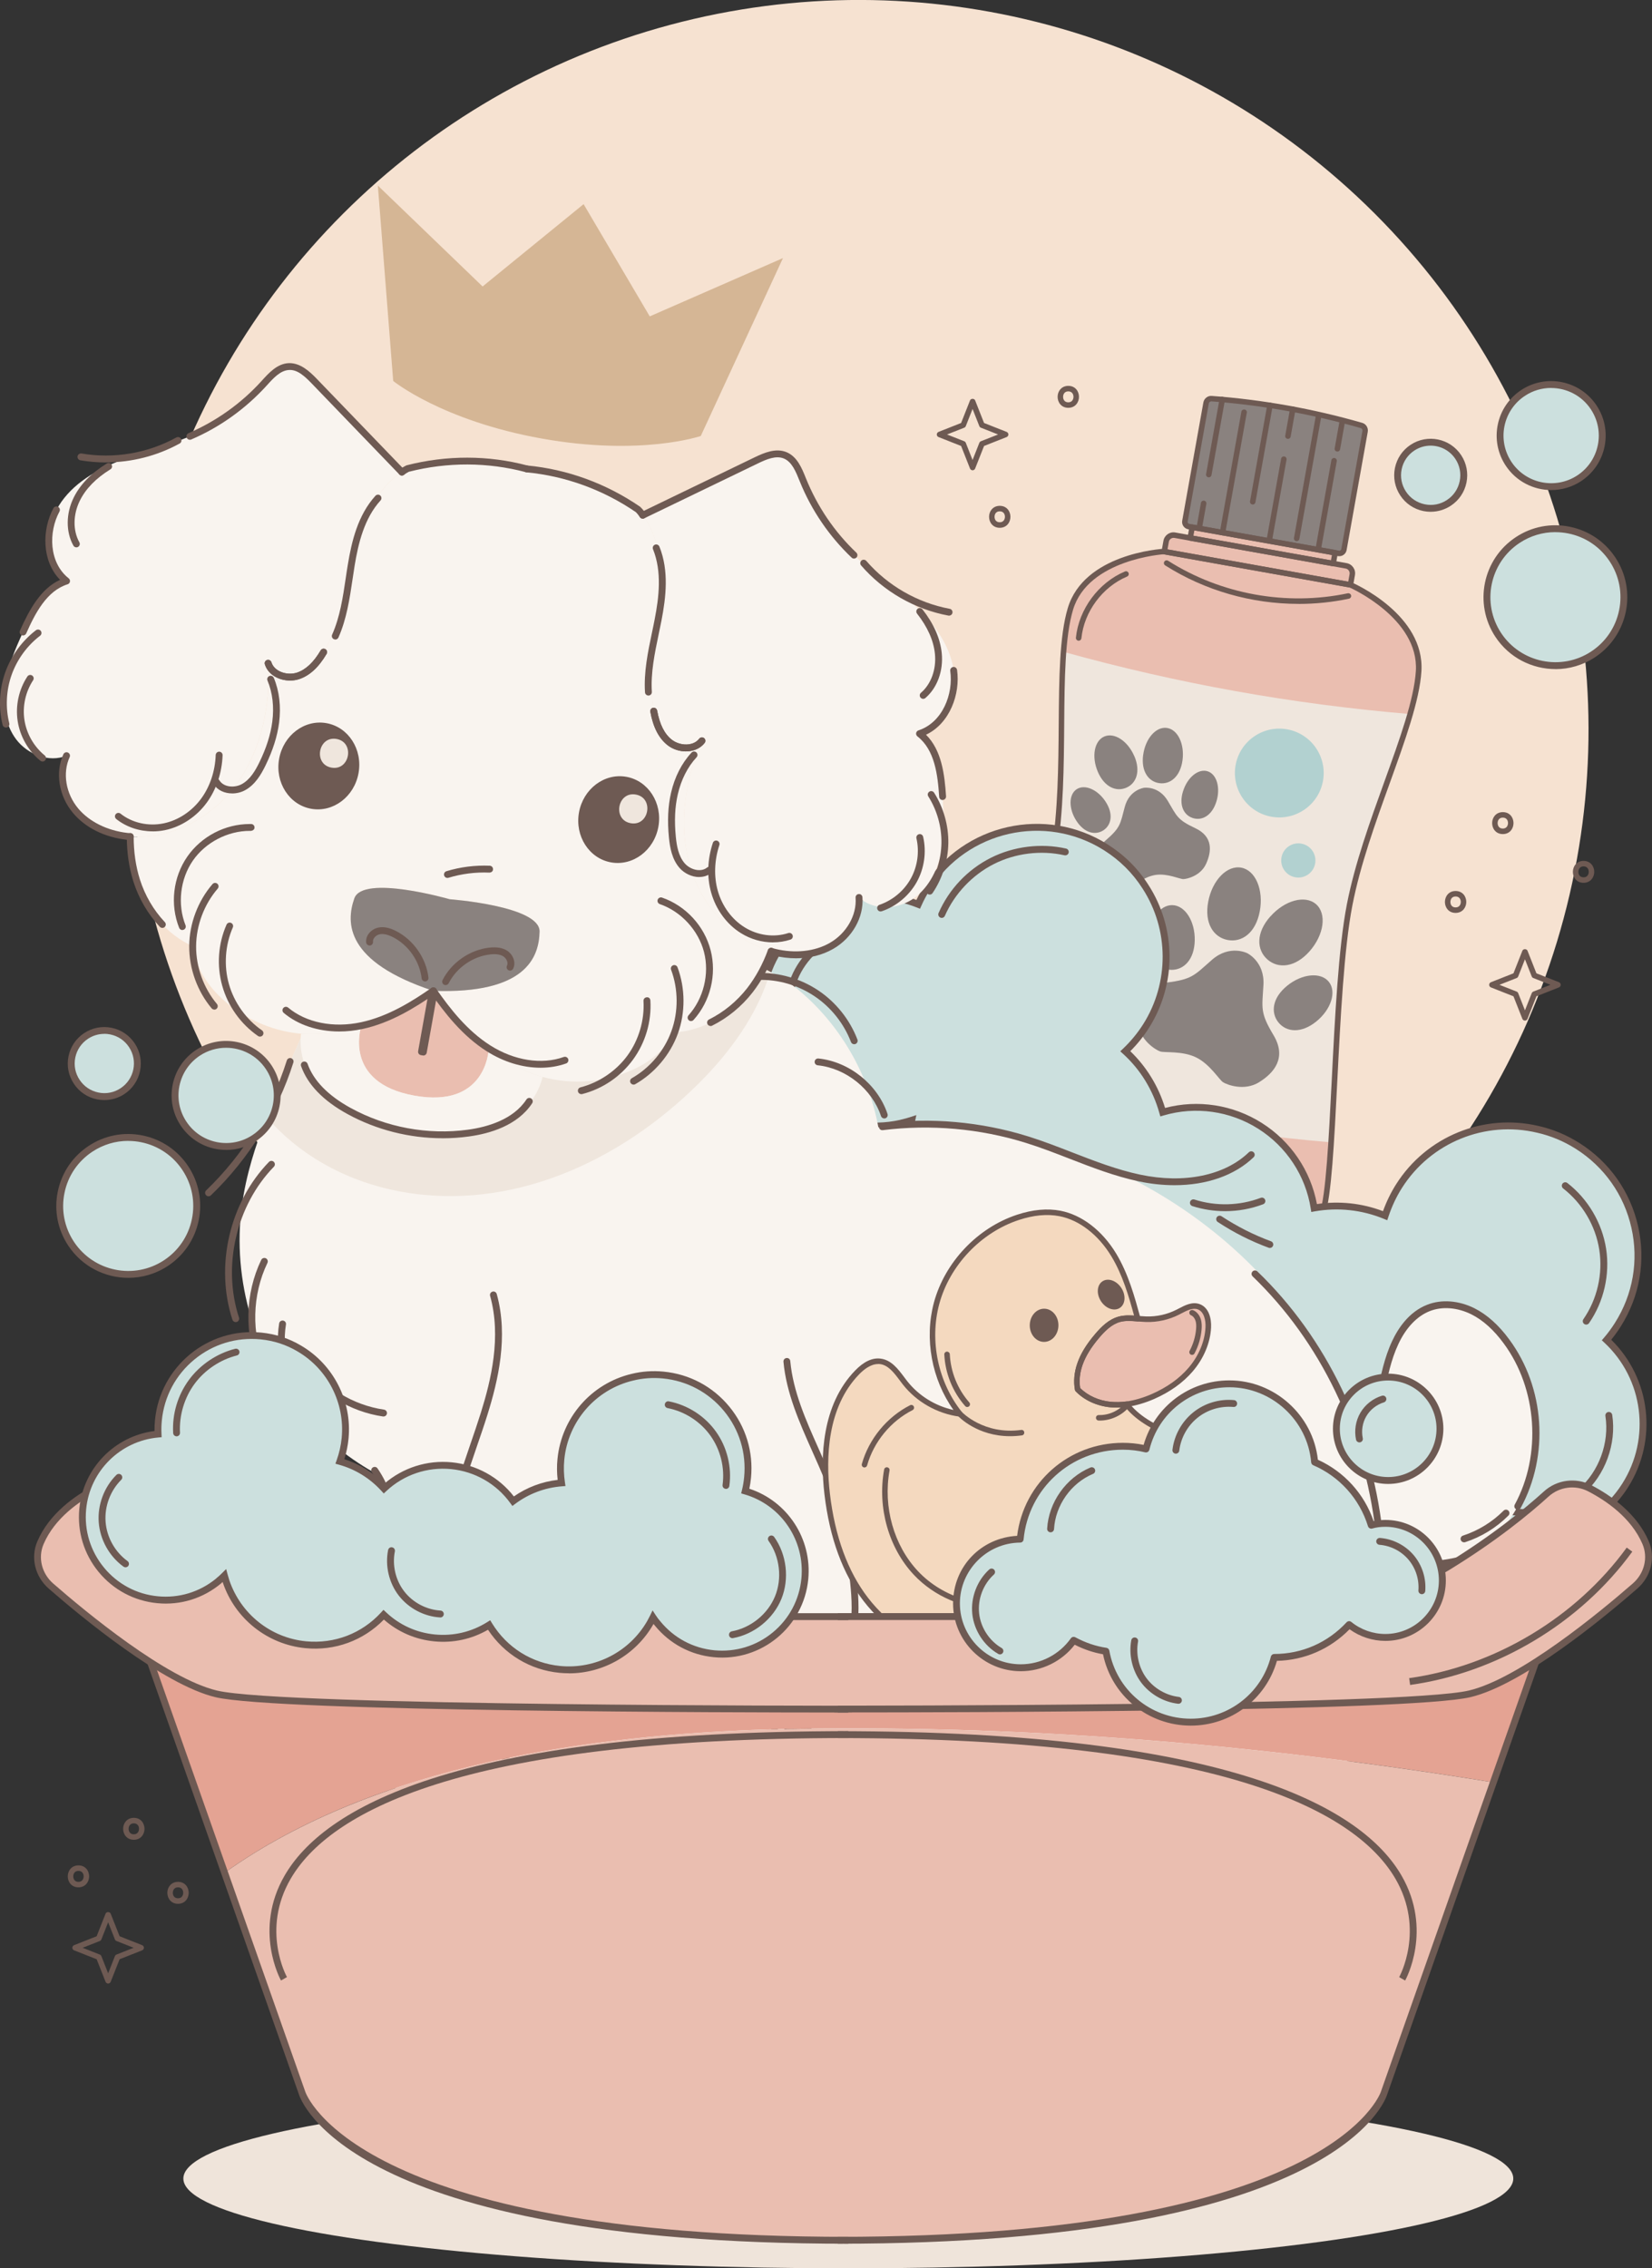 <svg xmlns="http://www.w3.org/2000/svg" id="uuid-c9f847cd-9d8b-4f42-84ca-b43ad450ce40" viewBox="0 0 448.5 615.78"><rect x="0" y="0" width="448.5" height="615.78" fill="#333333" stroke="none"/><defs><style>.uuid-b9a2cf77-3103-4022-afd2-e078e2654e9c{fill:#f6e2d1;}.uuid-b9a2cf77-3103-4022-afd2-e078e2654e9c,.uuid-cc9524d1-5719-4377-a4f9-97df35edc8a3,.uuid-9724b507-841d-458e-b84c-6929e9ef53c6,.uuid-f1d3a500-9cb2-4b15-8607-985630035177,.uuid-adc692f4-c1bb-4246-bd52-a21720fb22c2,.uuid-cfa5b4a9-be4c-497a-9fb3-16291bc85b32,.uuid-3f24b7ec-6dda-4e19-92c7-4a5581286be7,.uuid-be4f33ef-a6bc-4085-8bb2-69b2cc093251,.uuid-f95c55e0-3c46-4ca3-8677-434e8d815d13,.uuid-ac2524d2-b68a-4bfa-b3f2-427da8fb2a00,.uuid-2127ef02-ac7a-48bd-9ae8-585058f844b9,.uuid-b2398341-485e-49cf-b6f8-18cc89d9f0eb{stroke-width:0px;}.uuid-cc9524d1-5719-4377-a4f9-97df35edc8a3{fill:#8a827f;}.uuid-9724b507-841d-458e-b84c-6929e9ef53c6{fill:#6e5a53;}.uuid-f1d3a500-9cb2-4b15-8607-985630035177{fill:#d5b695;}.uuid-adc692f4-c1bb-4246-bd52-a21720fb22c2{fill:#cce0de;}.uuid-cfa5b4a9-be4c-497a-9fb3-16291bc85b32{fill:#f4d9bf;}.uuid-3f24b7ec-6dda-4e19-92c7-4a5581286be7{fill:#b2d1d0;}.uuid-be4f33ef-a6bc-4085-8bb2-69b2cc093251{fill:#efe6dd;}.uuid-f95c55e0-3c46-4ca3-8677-434e8d815d13{fill:#efe4da;}.uuid-ac2524d2-b68a-4bfa-b3f2-427da8fb2a00{fill:#f9f4ef;}.uuid-2127ef02-ac7a-48bd-9ae8-585058f844b9{fill:#eabeb0;}.uuid-b2398341-485e-49cf-b6f8-18cc89d9f0eb{fill:#e4a393;}</style></defs><g id="uuid-ddcc6df9-05fb-43ce-b4b1-5394ed9545be"><circle class="uuid-b9a2cf77-3103-4022-afd2-e078e2654e9c" cx="233.21" cy="198.06" r="198.06" transform="translate(-71.75 222.91) rotate(-45)"></circle><path class="uuid-2127ef02-ac7a-48bd-9ae8-585058f844b9" d="M358.96,329.76c-3.59,10.61-8.6,12.25-17.51,10.66l-8.91-1.59-46.91-8.39-8.91-1.59c-8.93-1.6-13.06-4.88-12.73-16.07.11-3.52,1.95-10.59,4.57-19.33,5.71-19.14,15.03-46.33,17.62-62.15,2.91-17.83,1.37-39.01,2.55-54.33.33-4.47.9-8.44,1.88-11.68,4.33-14.36,25.42-15.55,25.42-15.55l50.66,9.06s19.37,8.43,18.45,23.4c-.21,3.39-1.07,7.32-2.29,11.66-4.23,14.76-12.99,34.07-16.44,51.79-3.06,15.75-3.74,44.54-5.02,64.48-.58,9.07-1.3,16.31-2.42,19.65Z"></path><path class="uuid-be4f33ef-a6bc-4085-8bb2-69b2cc093251" d="M366.4,245.64c-3.06,15.75-3.74,44.54-5.02,64.48-31.63-2.72-62.2-8.19-92.81-16.68,5.71-19.14,15.03-46.33,17.62-62.15,2.91-17.83,1.37-39.01,2.55-54.33,31.04,8.62,62.02,14.18,94.12,16.89-4.23,14.76-12.99,34.07-16.44,51.79Z"></path><path class="uuid-2127ef02-ac7a-48bd-9ae8-585058f844b9" d="M367.13,155.98l-.5,2.8-50.54-9.04.5-2.8c.2-1.1,1.25-1.85,2.37-1.65l46.52,8.32c1.1.2,1.84,1.27,1.65,2.37Z"></path><rect class="uuid-2127ef02-ac7a-48bd-9ae8-585058f844b9" x="341.31" y="128.34" width="2.97" height="39.43" transform="translate(136.68 459.41) rotate(-79.86)"></rect><path class="uuid-cc9524d1-5719-4377-a4f9-97df35edc8a3" d="M370.6,117.11l-5.74,32.1c-.12.69-.78,1.15-1.47,1.03l-40.67-7.28c-.69-.12-1.15-.78-1.03-1.47l5.74-32.1c.13-.71.78-1.22,1.48-1.16,13.78,1.02,27.44,3.46,40.7,7.28.68.19,1.11.9.98,1.6Z"></path><path class="uuid-9724b507-841d-458e-b84c-6929e9ef53c6" d="M346.5,341.69c-1.6,0-3.33-.2-5.18-.54l-64.73-11.58c-8.72-1.56-13.7-4.81-13.34-16.83.16-5.6,4.5-19.48,9.54-35.55,5.04-16.09,10.75-34.33,12.66-46.03,1.79-10.99,1.89-23.04,1.98-34.69.1-12.26.19-23.84,2.47-31.42,4.43-14.69,25.21-16.03,26.1-16.08l50.83,9.08c.98.4,20.01,8.86,19.07,24.18-.49,7.89-4.42,18.77-8.57,30.3-3.96,10.97-8.04,22.31-10.17,33.25-2.27,11.64-3.24,30.73-4.09,47.57-.85,16.82-1.59,31.34-3.38,36.65h0c-3.03,8.96-7.26,11.69-13.17,11.69ZM315.9,150.47s-20.45,1.34-24.57,15.03c-2.22,7.37-2.31,18.85-2.41,31-.09,11.7-.19,23.81-2,34.92-1.92,11.8-7.65,30.1-12.71,46.24-4.79,15.3-9.32,29.75-9.47,35.14-.33,11.05,3.82,13.83,12.11,15.31l64.73,11.58c8.27,1.47,13.13.31,16.67-10.16,1.73-5.11,2.49-20.23,3.3-36.25.85-16.89,1.82-36.04,4.11-47.78,2.16-11.06,6.27-22.45,10.24-33.47,4.12-11.42,8.01-22.2,8.49-29.88.88-14.27-17.82-22.59-18-22.67l-50.49-9.01ZM358.96,329.77h.02-.02Z"></path><path class="uuid-9724b507-841d-458e-b84c-6929e9ef53c6" d="M366.63,159.53s-.09,0-.13-.01l-50.54-9.04c-.41-.07-.68-.46-.6-.87l.5-2.8c.27-1.51,1.72-2.54,3.23-2.25l46.52,8.32c.73.13,1.36.54,1.79,1.16.43.62.59,1.35.46,2.08l-.5,2.8c-.06.36-.38.62-.73.62ZM316.96,149.14l49.07,8.78.37-2.07h0c.12-.69-.36-1.38-1.05-1.5l-46.52-8.32c-.71-.11-1.37.35-1.5,1.05l-.37,2.07Z"></path><path class="uuid-9724b507-841d-458e-b84c-6929e9ef53c6" d="M361.94,153.73s-.09,0-.13-.01l-38.81-6.94c-.41-.07-.68-.46-.6-.87l.52-2.92c.03-.19.14-.37.31-.48.16-.11.36-.16.56-.12l38.81,6.94c.19.03.37.15.48.31.11.16.16.36.12.56l-.52,2.92c-.06.36-.38.62-.73.62ZM324,145.44l37.34,6.68.26-1.45-37.34-6.68-.26,1.45Z"></path><path class="uuid-9724b507-841d-458e-b84c-6929e9ef53c6" d="M363.62,151c-.12,0-.24-.01-.36-.03l-40.67-7.28c-.53-.09-.99-.39-1.3-.83-.31-.44-.43-.98-.33-1.51l5.74-32.09c.19-1.08,1.2-1.88,2.27-1.78,13.81,1.02,27.55,3.48,40.85,7.31,1.04.29,1.71,1.37,1.51,2.45h0l-5.74,32.09c-.09.53-.39.99-.83,1.3-.34.24-.74.36-1.15.36ZM328.82,108.97c-.31,0-.59.24-.64.55l-5.74,32.09c-.02.14,0,.28.09.39.08.11.2.19.34.21l40.67,7.28c.14.02.27,0,.39-.09.11-.08.19-.2.22-.34l5.74-32.09c.06-.33-.15-.67-.45-.75-13.2-3.8-26.84-6.24-40.55-7.26-.01,0-.03,0-.05,0ZM370.61,117.11h.02-.02Z"></path><path class="uuid-9724b507-841d-458e-b84c-6929e9ef53c6" d="M328.17,129.58s-.09,0-.13-.01c-.41-.07-.68-.46-.6-.87l3.65-20.38c.07-.41.47-.67.87-.6.41.07.68.46.6.87l-3.65,20.38c-.06.36-.38.62-.73.62Z"></path><path class="uuid-9724b507-841d-458e-b84c-6929e9ef53c6" d="M325.61,143.89s-.09,0-.13-.01c-.41-.07-.68-.46-.6-.87l1.16-6.49c.07-.41.47-.68.87-.6.41.07.68.46.6.87l-1.16,6.49c-.06.36-.38.62-.73.62Z"></path><path class="uuid-9724b507-841d-458e-b84c-6929e9ef53c6" d="M331.9,145.34s-.09,0-.13-.01c-.41-.07-.68-.46-.6-.87l5.85-32.69c.07-.41.47-.67.87-.6.41.07.68.46.6.87l-5.85,32.69c-.06.36-.38.62-.73.62Z"></path><path class="uuid-9724b507-841d-458e-b84c-6929e9ef53c6" d="M340.1,136.96s-.09,0-.13-.01c-.41-.07-.68-.46-.6-.87l4.68-26.18c.07-.41.47-.67.87-.6.41.07.68.46.6.87l-4.68,26.18c-.06.36-.38.62-.73.62Z"></path><path class="uuid-9724b507-841d-458e-b84c-6929e9ef53c6" d="M344.62,147.29s-.09,0-.13-.01c-.41-.07-.68-.46-.6-.87l3.92-21.89c.07-.41.48-.68.87-.6.41.07.68.46.6.87l-3.92,21.89c-.06.36-.38.62-.73.62Z"></path><path class="uuid-9724b507-841d-458e-b84c-6929e9ef53c6" d="M349.66,119.14s-.09,0-.13-.01c-.41-.07-.68-.46-.6-.87l1.31-7.31c.07-.41.47-.67.87-.6.41.07.68.46.6.87l-1.31,7.31c-.06.36-.38.62-.73.62Z"></path><path class="uuid-9724b507-841d-458e-b84c-6929e9ef53c6" d="M352.03,146.91s-.09,0-.13-.01c-.41-.07-.68-.46-.6-.87l5.91-33.03c.07-.41.47-.67.87-.6.41.07.68.46.6.87l-5.91,33.03c-.06.36-.38.62-.73.62Z"></path><path class="uuid-9724b507-841d-458e-b84c-6929e9ef53c6" d="M357.91,149.67s-.09,0-.13-.01c-.41-.07-.68-.46-.6-.87l4.27-23.85c.07-.41.48-.68.87-.6.41.07.68.46.6.87l-4.27,23.85c-.06.36-.38.62-.73.62Z"></path><path class="uuid-9724b507-841d-458e-b84c-6929e9ef53c6" d="M363.08,122.59s-.09,0-.13-.01c-.41-.07-.68-.46-.6-.87l1.35-7.55c.07-.41.47-.66.87-.6.41.07.68.46.6.87l-1.35,7.55c-.06.36-.38.62-.73.62Z"></path><path class="uuid-cc9524d1-5719-4377-a4f9-97df35edc8a3" d="M327.44,234.5c-1.5,3.31-5.22,4.13-6.16,4.15-.94.03-4.3-1.58-7.44-1.15-3.13.43-5.94,2.88-6.85,3.1-.92.23-4.72.44-7.05-2.34-2.32-2.78-3.87-6.58.23-10.11,4.1-3.53,3.95-4.46,5.2-9.13s5.24-5.16,5.24-5.16c0,0,3.98-.59,6.44,3.57s2.56,5.1,7.46,7.4c4.9,2.3,4.43,6.37,2.93,9.68Z"></path><path class="uuid-cc9524d1-5719-4377-a4f9-97df35edc8a3" d="M300.18,217.67c2.14,3.31,1.56,6.32-.64,7.75-2.2,1.42-5.18.72-7.32-2.6-2.14-3.31-2.1-7.15.1-8.58,2.2-1.42,5.72.11,7.86,3.43Z"></path><path class="uuid-cc9524d1-5719-4377-a4f9-97df35edc8a3" d="M307.97,205.29c1.76,4.13.53,7.39-2.21,8.56-2.74,1.17-5.94-.19-7.71-4.32-1.76-4.13-.97-8.42,1.76-9.59,2.74-1.17,6.39,1.23,8.15,5.36Z"></path><path class="uuid-cc9524d1-5719-4377-a4f9-97df35edc8a3" d="M321.18,214.8c-1.18,3.77.19,6.51,2.69,7.29s5.18-.7,6.36-4.47c1.18-3.77.1-7.46-2.39-8.24s-5.48,1.64-6.65,5.41Z"></path><path class="uuid-cc9524d1-5719-4377-a4f9-97df35edc8a3" d="M310.35,204.96c-.59,4.45,1.47,7.26,4.42,7.65,2.95.39,5.67-1.78,6.27-6.23.59-4.45-1.32-8.38-4.27-8.77-2.95-.39-5.82,2.9-6.41,7.35Z"></path><path class="uuid-cc9524d1-5719-4377-a4f9-97df35edc8a3" d="M341.86,293.78c-4.07,2.52-8.76.69-9.81.02-1.05-.66-3.55-4.9-7.31-6.74-3.75-1.84-8.63-1.21-9.8-1.63-1.17-.42-5.5-2.99-6.01-7.76-.5-4.76.6-10.06,7.69-10.92,7.09-.86,7.62-1.99,12.42-6.19,4.81-4.2,9.54-1.81,9.54-1.81,0,0,4.8,2.28,4.43,8.65-.37,6.37-.95,7.47,2.73,13.61,3.67,6.13.17,10.25-3.9,12.77Z"></path><path class="uuid-cc9524d1-5719-4377-a4f9-97df35edc8a3" d="M324.36,255.26c-.09,5.21-2.94,8.09-6.4,8.03-3.46-.06-6.21-3.03-6.12-8.24.09-5.21,2.96-9.39,6.42-9.33,3.46.06,6.19,4.33,6.1,9.55Z"></path><path class="uuid-cc9524d1-5719-4377-a4f9-97df35edc8a3" d="M342.01,247.42c-1.1,5.83-4.85,8.5-8.72,7.76-3.86-.73-6.38-4.59-5.27-10.41,1.1-5.83,5.13-9.96,8.99-9.22,3.86.73,6.1,6.05,5,11.87Z"></path><path class="uuid-cc9524d1-5719-4377-a4f9-97df35edc8a3" d="M349.49,267.57c-4.06,3.27-4.58,7.28-2.42,9.98,2.17,2.69,6.2,3.05,10.26-.22,4.06-3.27,5.6-8.1,3.43-10.8-2.17-2.69-7.22-2.23-11.28,1.04Z"></path><path class="uuid-cc9524d1-5719-4377-a4f9-97df35edc8a3" d="M344.86,248.81c-3.92,4.45-3.73,9.04-.78,11.65,2.95,2.6,7.53,2.22,11.46-2.22,3.92-4.45,4.71-10.16,1.77-12.76s-8.52-1.11-12.44,3.34Z"></path><path class="uuid-9724b507-841d-458e-b84c-6929e9ef53c6" d="M292.85,173.93s-.05,0-.08,0c-.41-.04-.71-.41-.67-.82.79-7.74,6.14-14.96,13.31-17.97.38-.17.82.02.98.4.16.38-.02.82-.4.98-6.68,2.81-11.67,9.54-12.4,16.75-.04.38-.36.67-.74.67Z"></path><path class="uuid-9724b507-841d-458e-b84c-6929e9ef53c6" d="M352.55,163.94c-12.73,0-25.42-3.6-36.22-10.45-.35-.22-.45-.68-.23-1.03.22-.35.69-.45,1.03-.23,14.36,9.12,32.15,12.34,48.79,8.83.4-.07.8.18.89.58.09.4-.18.8-.58.89-4.51.95-9.1,1.42-13.69,1.42Z"></path><path class="uuid-3f24b7ec-6dda-4e19-92c7-4a5581286be7" d="M359.18,211.98c-1.17,6.55-7.44,10.91-13.99,9.74-6.55-1.17-10.91-7.44-9.74-13.99,1.17-6.55,7.44-10.91,13.99-9.74,6.55,1.17,10.91,7.44,9.74,13.99Z"></path><path class="uuid-3f24b7ec-6dda-4e19-92c7-4a5581286be7" d="M357.05,234.41c-.45,2.52-2.86,4.2-5.39,3.75-2.52-.45-4.2-2.86-3.75-5.39.45-2.52,2.86-4.2,5.39-3.75,2.52.45,4.2,2.86,3.75,5.39Z"></path><path class="uuid-3f24b7ec-6dda-4e19-92c7-4a5581286be7" d="M304.82,254.48c-.63,3.5-3.97,5.83-7.47,5.2s-5.83-3.97-5.2-7.47,3.97-5.83,7.47-5.2c3.5.63,5.83,3.97,5.2,7.47Z"></path><path class="uuid-3f24b7ec-6dda-4e19-92c7-4a5581286be7" d="M304.87,277.62c-.64,3.55-4.03,5.92-7.58,5.28-3.55-.64-5.92-4.03-5.28-7.58s4.03-5.92,7.58-5.28c3.55.64,5.92,4.03,5.28,7.58Z"></path><ellipse class="uuid-f95c55e0-3c46-4ca3-8677-434e8d815d13" cx="230.31" cy="591.42" rx="180.53" ry="24.37"></ellipse><path class="uuid-adc692f4-c1bb-4246-bd52-a21720fb22c2" d="M395.9,124.08c2.75,4.15,1.59,9.7-2.53,12.45-4.15,2.72-9.7,1.59-12.45-2.56-2.72-4.15-1.59-9.71,2.56-12.45,4.12-2.72,9.7-1.59,12.42,2.56Z"></path><path class="uuid-adc692f4-c1bb-4246-bd52-a21720fb22c2" d="M409.54,125.88c-4.21-6.38-2.44-14.99,3.94-19.2,6.41-4.24,14.98-2.47,19.23,3.94,4.21,6.38,2.44,14.99-3.94,19.2-6.41,4.21-14.98,2.44-19.23-3.94Z"></path><path class="uuid-adc692f4-c1bb-4246-bd52-a21720fb22c2" d="M432.52,177.64c-8.58,5.65-20.11,3.3-25.76-5.28-5.65-8.58-3.3-20.08,5.28-25.76,8.55-5.65,20.08-3.3,25.76,5.28,5.65,8.58,3.3,20.08-5.28,25.76Z"></path><path class="uuid-9724b507-841d-458e-b84c-6929e9ef53c6" d="M421.15,133.04c-4.81,0-9.53-2.34-12.37-6.64-2.18-3.3-2.94-7.25-2.15-11.12.79-3.87,3.05-7.2,6.34-9.38,6.81-4.5,16.01-2.61,20.5,4.2h0c2.18,3.3,2.94,7.25,2.15,11.12-.79,3.87-3.05,7.2-6.34,9.38-2.51,1.65-5.33,2.44-8.13,2.44ZM421.1,105.32c-2.44,0-4.92.69-7.1,2.14-2.88,1.9-4.85,4.82-5.55,8.2-.69,3.38-.02,6.84,1.88,9.72,3.93,5.95,11.97,7.59,17.91,3.67,2.88-1.9,4.85-4.81,5.55-8.2.69-3.38.02-6.83-1.88-9.72h0c-2.48-3.76-6.61-5.8-10.81-5.8Z"></path><path class="uuid-9724b507-841d-458e-b84c-6929e9ef53c6" d="M422.3,181.64c-6.35,0-12.58-3.08-16.32-8.76-5.93-8.99-3.45-21.12,5.54-27.05,4.35-2.88,9.55-3.88,14.67-2.83,5.11,1.05,9.51,4.02,12.38,8.37,5.93,8.99,3.45,21.12-5.53,27.05-3.31,2.18-7.04,3.23-10.73,3.23ZM422.24,144.46c-3.42,0-6.77,1-9.69,2.93-8.12,5.37-10.37,16.34-5.01,24.46,5.37,8.12,16.34,10.37,24.46,5.01,3.94-2.6,6.62-6.57,7.57-11.19.95-4.62.04-9.33-2.56-13.27h0c-2.6-3.94-6.57-6.63-11.19-7.57-1.19-.24-2.39-.36-3.58-.36Z"></path><path class="uuid-9724b507-841d-458e-b84c-6929e9ef53c6" d="M388.44,138.94c-.67,0-1.34-.07-2.01-.2-2.59-.53-4.83-2.04-6.28-4.25-1.46-2.21-1.97-4.86-1.44-7.45.53-2.59,2.04-4.83,4.25-6.29,4.56-3.01,10.72-1.75,13.73,2.81h0c1.46,2.21,1.97,4.86,1.44,7.45-.53,2.59-2.04,4.83-4.25,6.28-1.64,1.08-3.52,1.64-5.44,1.64ZM388.4,120.98c-1.52,0-3.06.43-4.42,1.33-1.8,1.18-3.02,3-3.45,5.1-.43,2.11-.01,4.25,1.17,6.04,1.18,1.8,3,3.02,5.1,3.45,2.1.44,4.25.02,6.04-1.17,1.8-1.18,3.02-3,3.45-5.1.43-2.11.02-4.25-1.17-6.04-1.55-2.34-4.11-3.61-6.73-3.61Z"></path><path class="uuid-adc692f4-c1bb-4246-bd52-a21720fb22c2" d="M441.22,403.26c-9.21,14.54-28.47,18.89-43.01,9.69-7.27-4.6-12.02-11.76-13.76-19.58-.23-.94-.41-1.92-.52-2.89-.62.47-1.27.93-1.91,1.36-11.18,7.33-26.04,7.93-38.06.33-9.67-6.12-15.32-16.2-16.2-26.8-6.91.65-14.09-.9-20.39-4.89-6.32-4-10.79-9.83-13.15-16.38-9.94,3.78-21.47,2.99-31.17-3.15-12.02-7.61-17.84-21.29-15.96-34.52.13-.78.27-1.56.43-2.33-.87.28-1.78.53-2.67.73-7.86,1.85-16.42.66-23.77-3.99-14.54-9.21-18.88-28.49-9.67-43.04,8.15-12.87,24.19-17.74,37.84-12.31.69-1.55,1.5-3.06,2.45-4.55,10.38-16.4,32.11-21.28,48.51-10.9,4.46,2.82,8.1,6.5,10.74,10.7,7.19,11.12,7.72,25.87.16,37.81-1.62,2.55-3.53,4.84-5.63,6.84,5,4.54,8.42,10.32,10.15,16.54,8.61-2.53,18.25-1.45,26.43,3.73,8.17,5.17,13.28,13.43,14.68,22.29,6.38-1.13,13.05-.48,19.27,2.08.91-2.75,2.16-5.46,3.77-8.01,8.23-13,23.61-18.75,37.79-15.42,3.71.87,7.32,2.36,10.72,4.51,16.4,10.38,21.28,32.11,10.9,48.51-.95,1.5-1.96,2.87-3.07,4.16,10.79,10.01,13.21,26.6,5.07,39.47Z"></path><path class="uuid-9724b507-841d-458e-b84c-6929e9ef53c6" d="M414.81,418.7c-5.86,0-11.79-1.6-17.1-4.96-7.27-4.6-12.3-11.76-14.17-20.16-.12-.47-.22-.95-.31-1.43-.23.16-.45.32-.68.47-11.83,7.75-27.16,7.89-39.08.34-9.36-5.93-15.35-15.57-16.54-26.58-7.12.47-14.01-1.29-20.04-5.1-6.06-3.83-10.61-9.34-13.2-15.97-10.44,3.68-21.72,2.39-31.11-3.56-11.94-7.55-18.37-21.46-16.39-35.44.05-.31.1-.6.15-.87-.3.08-.61.16-.91.23l-.36.1c-8.44,1.98-17.13.5-24.46-4.14-14.97-9.47-19.44-29.36-9.96-44.32,8.1-12.79,24.01-18.17,38.15-13,.63-1.32,1.33-2.59,2.14-3.87,10.65-16.82,32.98-21.84,49.8-11.19,4.5,2.85,8.21,6.53,11.02,10.95,7.61,11.74,7.68,27,.17,38.85-1.43,2.26-3.13,4.38-5.07,6.32,4.39,4.22,7.64,9.51,9.44,15.41,8.92-2.35,18.45-.88,26.29,4.09,7.84,4.96,13.25,12.95,14.94,22.01,6.06-.91,12.23-.25,17.94,1.92.93-2.58,2.12-5.03,3.55-7.29,8.23-13.01,23.79-19.36,38.75-15.82,3.87.88,7.59,2.43,11.05,4.63,8.14,5.15,13.79,13.17,15.91,22.58,2.11,9.41.44,19.07-4.72,27.21-.81,1.28-1.66,2.46-2.58,3.59,10.74,10.53,12.69,27.22,4.58,40.04h0c-6.11,9.65-16.55,14.94-27.2,14.94ZM384.68,388.74l.18,1.63c.1.93.27,1.87.5,2.77,1.76,7.93,6.5,14.68,13.35,19.01,14.09,8.91,32.8,4.7,41.73-9.4h0c7.79-12.31,5.73-28.42-4.91-38.29l-.66-.61.59-.68c1.08-1.26,2.06-2.59,2.98-4.05,4.89-7.72,6.48-16.89,4.47-25.81-2-8.92-7.36-16.53-15.08-21.42-3.28-2.08-6.81-3.55-10.47-4.38-14.18-3.37-28.94,2.66-36.75,14.99-1.52,2.4-2.75,5.02-3.67,7.81l-.32.95-.93-.38c-5.93-2.44-12.41-3.15-18.75-2.03l-.94.17-.15-.94c-1.4-8.91-6.6-16.81-14.25-21.65-7.66-4.85-17.02-6.16-25.67-3.62l-.91.27-.26-.91c-1.74-6.24-5.15-11.81-9.88-16.1l-.74-.67.73-.69c2.12-2.02,3.97-4.26,5.49-6.66,7.11-11.24,7.05-25.7-.17-36.84-2.67-4.19-6.18-7.68-10.45-10.38-15.94-10.09-37.13-5.33-47.22,10.61-.92,1.46-1.7,2.91-2.38,4.44l-.37.82-.83-.33c-13.5-5.37-28.93-.34-36.71,11.94-4.32,6.82-5.72,14.93-3.95,22.82,1.77,7.89,6.51,14.61,13.33,18.93,6.8,4.31,14.85,5.72,22.69,3.97l.37-.1c.86-.19,1.74-.44,2.58-.71l1.53-.5-.33,1.58c-.15.7-.27,1.42-.39,2.14-1.9,13.38,4.2,26.57,15.52,33.74,9.16,5.8,20.22,6.91,30.33,3.06l.89-.34.32.9c2.39,6.63,6.8,12.12,12.77,15.9,5.94,3.76,12.78,5.39,19.8,4.75l.94-.09.08.94c.9,10.8,6.64,20.31,15.76,26.08,11.31,7.15,25.84,7.03,37.05-.32.61-.41,1.25-.86,1.86-1.32l1.31-.99Z"></path><path class="uuid-9724b507-841d-458e-b84c-6929e9ef53c6" d="M255.66,249.18c-.13,0-.25-.02-.37-.08-.47-.21-.69-.76-.48-1.23,2.83-6.47,7.85-11.79,14.16-14.98,6.21-3.14,13.67-4.06,20.45-2.53.5.11.82.62.71,1.12-.11.5-.61.81-1.12.71-6.37-1.44-13.37-.58-19.2,2.38-5.83,2.95-10.67,8.07-13.29,14.06-.15.35-.5.56-.86.56Z"></path><path class="uuid-9724b507-841d-458e-b84c-6929e9ef53c6" d="M216.44,284.38c-.34,0-.66-.18-.83-.51-2.95-5.74-3.25-12.72-.79-18.68,2.46-5.96,7.58-10.71,13.72-12.71.5-.16,1.02.11,1.18.6.16.49-.11,1.02-.6,1.18-5.62,1.83-10.32,6.18-12.57,11.64-2.25,5.46-1.98,11.86.72,17.12.24.46.06,1.02-.4,1.26-.14.07-.28.1-.43.1Z"></path><path class="uuid-9724b507-841d-458e-b84c-6929e9ef53c6" d="M430.64,359.6c-.18,0-.37-.05-.53-.17-.43-.29-.53-.88-.24-1.3,3.76-5.44,5.33-12.31,4.32-18.84-1.01-6.53-4.59-12.6-9.81-16.66-.41-.32-.48-.9-.17-1.31.31-.41.9-.49,1.31-.17,5.6,4.34,9.43,10.85,10.52,17.85,1.08,7-.61,14.36-4.63,20.19-.18.26-.47.4-.77.4Z"></path><path class="uuid-9724b507-841d-458e-b84c-6929e9ef53c6" d="M413.88,411.55c-2.23,0-4.45-.31-6.58-.94-.49-.15-.78-.67-.63-1.16.15-.49.67-.78,1.16-.63,7.05,2.09,15.19.32,20.73-4.51,5.54-4.83,8.41-12.65,7.29-19.92-.08-.51.27-.99.78-1.07.53-.08.99.27,1.07.78,1.2,7.89-1.9,16.37-7.92,21.61-4.34,3.78-10.14,5.84-15.91,5.84Z"></path><path class="uuid-9724b507-841d-458e-b84c-6929e9ef53c6" d="M313.33,354.35c-.16,0-.32-.04-.47-.13-5.13-2.97-8.87-8.23-9.99-14.06-1.12-5.83.4-12.09,4.07-16.76.32-.41.9-.47,1.31-.16.41.32.48.91.16,1.31-3.34,4.25-4.72,9.95-3.7,15.25s4.42,10.09,9.09,12.79c.45.26.6.83.34,1.28-.17.3-.49.46-.81.46Z"></path><path class="uuid-ac2524d2-b68a-4bfa-b3f2-427da8fb2a00" d="M412.06,408.91c-7.57,13.87-23.56,22.65-39.3,21.68-6.43-.44-13.64-3.12-15.78-9.18-1.27-3.62-.47-7.67,1.24-11.09s4.22-6.33,6.53-9.38c.27-.34.54-.67.74-1.04,2.68-2.38,4.59-5.53,5.96-8.95.94-2.21,1.64-4.52,2.18-6.84,1.57-6.6,2.28-13.5,5.19-19.67,1.88-4.02,4.86-7.77,9.01-9.38,3.85-1.51,8.31-.94,12.03.9,3.69,1.84,6.7,4.86,9.15,8.21,9.38,12.7,10.59,30.89,3.05,44.73Z"></path><path class="uuid-9724b507-841d-458e-b84c-6929e9ef53c6" d="M412.06,409.84c-.15,0-.3-.04-.45-.11-.45-.25-.62-.81-.37-1.27,7.33-13.45,6.11-31.43-2.98-43.73-2.69-3.68-5.65-6.35-8.82-7.93-3.78-1.87-7.89-2.2-11.27-.87-3.42,1.33-6.45,4.49-8.51,8.91-2.04,4.32-3,9.13-3.92,13.79-.38,1.91-.76,3.82-1.21,5.7-.59,2.53-1.34,4.89-2.22,6.99-.2.47-.75.69-1.23.5-.47-.2-.7-.75-.5-1.23.85-2,1.56-4.25,2.13-6.68.45-1.87.82-3.75,1.19-5.64.95-4.77,1.93-9.7,4.06-14.22,1.6-3.43,4.56-7.93,9.52-9.85,3.86-1.52,8.52-1.17,12.78.94,3.43,1.72,6.63,4.58,9.49,8.49,9.65,13.06,10.9,31.44,3.11,45.73-.17.31-.49.49-.82.49Z"></path><path class="uuid-ac2524d2-b68a-4bfa-b3f2-427da8fb2a00" d="M366.36,506.41c-.44,5.66-3.95,10.92-8.88,13.6l.07.1c-2.41,1.44-4.79,3.05-7.51,3.05h-132.65c-4.81,0-8.04-5.15-5.74-9.38,1.74-3.19,3.99-6.12,6.68-8.61,4.15-3.85,9.32-6.6,14.84-7.97-10.86-7.71-16.45-22.42-13.13-35.38l-.1-.1c-7.64,7.1-13.47,16.12-16.82,25.93-3.28,9.58-4.22,19.87-7.84,29.29-3.65,9.45-11.02,18.5-21.04,19.84v.7h-80.89c-2.92-2.31-4.99-5.9-5.6-9.62-1.01-6.1,1.17-12.33,4.26-17.73,3.08-5.36,7.07-10.15,10.25-15.48,1.81-2.95,3.35-6.17,4.26-9.48-8.14-11.96-7.04-28.21-4.66-42.72,2.28-13.97,5.26-28.88.8-42.08-7.57-4.09-14.44-9.55-20.04-16.08-13.34-15.45-19.67-36.69-16.95-56.93,1.11-8.28,3.62-16.25,6.73-24.06,6.73-17.22,16.18-33.78,19.53-51.47h84.14s19.7,4.99,33.04,12c2.95,1.54,5.6,3.18,7.64,4.89,11.29,9.38,19.07,22.85,21.71,37.29,45.17-3.79,91.84,18.53,116.77,56.49,24.93,38.06,26.77,89.9,5.16,129.81,4.02,3.45,6.37,8.81,5.96,14.11Z"></path><path class="uuid-be4f33ef-a6bc-4085-8bb2-69b2cc093251" d="M209.11,263.82c-3.42,11.66-11.02,22.01-19.67,30.56-21.04,20.81-50.43,34.55-80.45,29.15-14.01-2.51-27.21-9.38-36.59-20.24,6.73-17.22,16.18-33.78,19.53-51.47h84.14s19.7,4.99,33.04,12Z"></path><path class="uuid-9724b507-841d-458e-b84c-6929e9ef53c6" d="M56.62,324.76c-.25,0-.49-.09-.67-.29-.36-.37-.35-.96.03-1.32,10.09-9.72,17.66-21.91,21.89-35.27.16-.49.67-.76,1.17-.61.49.16.76.68.61,1.17-4.33,13.65-12.06,26.12-22.38,36.05-.18.17-.41.26-.65.26Z"></path><path class="uuid-9724b507-841d-458e-b84c-6929e9ef53c6" d="M63.99,358.91c-.39,0-.76-.25-.89-.64-4.77-14.6-.78-31.82,9.92-42.84.36-.37.95-.38,1.32-.02.37.36.38.95.02,1.32-10.23,10.53-14.04,27-9.48,40.96.16.49-.11,1.02-.6,1.18-.09.03-.19.05-.29.05Z"></path><path class="uuid-9724b507-841d-458e-b84c-6929e9ef53c6" d="M71.09,372.12c-.36,0-.71-.21-.86-.57-3.97-9.34-3.71-20.37.69-29.52.22-.46.78-.66,1.25-.44.46.22.66.78.44,1.25-4.17,8.66-4.42,19.12-.66,27.97.2.47-.02,1.02-.49,1.22-.12.05-.24.08-.36.08Z"></path><path class="uuid-9724b507-841d-458e-b84c-6929e9ef53c6" d="M83.23,382.62c-.26,0-.51-.1-.7-.31-5.54-6.21-8.06-14.83-6.74-23.04.08-.51.55-.84,1.07-.77.51.08.86.56.77,1.07-1.23,7.67,1.12,15.71,6.29,21.51.34.38.31.98-.08,1.32-.18.16-.4.24-.62.24Z"></path><path class="uuid-9724b507-841d-458e-b84c-6929e9ef53c6" d="M93.23,384.94c-.11,0-.22-.02-.33-.06-5.02-1.9-8.87-6.54-9.81-11.82-.09-.51.25-.99.76-1.08.5-.09.99.25,1.08.76.83,4.65,4.22,8.73,8.64,10.4.48.18.72.72.54,1.2-.14.37-.5.6-.87.6Z"></path><path class="uuid-9724b507-841d-458e-b84c-6929e9ef53c6" d="M104.13,384.54s-.09,0-.14,0c-4.45-.65-8.82-2.25-12.63-4.62-.44-.27-.57-.85-.3-1.29.27-.44.85-.57,1.29-.3,3.6,2.23,7.72,3.74,11.91,4.35.51.08.86.55.79,1.06-.07.46-.47.8-.92.8Z"></path><path class="uuid-9724b507-841d-458e-b84c-6929e9ef53c6" d="M104.02,477.28c-.11,0-.22-.02-.33-.06-3.15-1.2-5.61-4.21-6.59-8.05-.9-3.53-.5-7.15,0-10.23.93-5.56,2.54-11.02,4.1-16.31,1.32-4.48,2.69-9.11,3.62-13.75,1.67-8.35,2.36-20.2-3.87-29.19-.29-.43-.19-1.01.24-1.3.42-.29,1.01-.19,1.3.24,6.61,9.54,5.91,21.92,4.17,30.63-.95,4.71-2.33,9.39-3.66,13.91-1.54,5.24-3.14,10.65-4.05,16.09-.48,2.89-.86,6.27-.04,9.46.82,3.2,2.91,5.8,5.45,6.76.48.18.72.72.54,1.21-.14.37-.5.6-.87.6Z"></path><path class="uuid-9724b507-841d-458e-b84c-6929e9ef53c6" d="M114.71,480.38c-4.13,0-8.25-2.44-10.57-6.29-2.11-3.5-2.76-7.93-1.83-12.5.1-.5.58-.85,1.1-.73.5.1.83.6.73,1.1-.82,4.04-.24,8.11,1.6,11.16,2.05,3.4,5.76,5.55,9.27,5.38.52-.03.95.39.97.9.02.52-.39.95-.9.97-.12,0-.24,0-.36,0Z"></path><path class="uuid-9724b507-841d-458e-b84c-6929e9ef53c6" d="M123.61,479.76h-.03c-5.7-.18-11.21-3.24-14.37-7.99-.28-.43-.17-1.01.26-1.3.43-.28,1.01-.17,1.3.26,2.83,4.25,7.77,7,12.87,7.16.52.02.92.45.9.96-.02.51-.43.9-.93.9Z"></path><path class="uuid-9724b507-841d-458e-b84c-6929e9ef53c6" d="M130.23,446.87c-.25,0-.49-.09-.67-.29-6.96-7.22-9.93-18.68-8.16-31.46,1.1-7.93,3.74-15.61,6.29-23.03.98-2.86,1.96-5.71,2.86-8.58,2.79-8.93,5.6-20.6,2.51-31.72-.14-.5.15-1.01.65-1.15.51-.14,1.01.15,1.15.65,3.22,11.59.34,23.6-2.53,32.78-.9,2.89-1.89,5.76-2.88,8.63-2.52,7.34-5.13,14.93-6.21,22.68-1.69,12.2,1.1,23.11,7.65,29.91.36.37.35.96-.02,1.32-.18.18-.41.26-.65.26Z"></path><path class="uuid-9724b507-841d-458e-b84c-6929e9ef53c6" d="M137.36,460.81c-.27,0-.53-.11-.72-.33-7.15-8.47-8.46-21.2-3.19-30.96.25-.46.81-.62,1.26-.38.45.25.63.81.38,1.26-4.91,9.09-3.69,20.96,2.98,28.86.33.4.28.99-.11,1.32-.18.15-.39.22-.6.22Z"></path><path class="uuid-9724b507-841d-458e-b84c-6929e9ef53c6" d="M105.17,536.6c-.11,0-.23-.02-.35-.07-5.16-2.05-7.04-8.29-5.87-13.13,1.02-4.24,4-8.19,8.86-11.72,1.88-1.36,3.88-2.58,5.81-3.76,2.08-1.27,4.24-2.58,6.2-4.06,6.31-4.75,11.34-11.73,14.53-20.18,2.71-7.18,4.12-15.33,4.32-24.92,0-.52.37-1.02.95-.91.52,0,.92.44.91.95-.2,9.8-1.66,18.15-4.44,25.54-3.32,8.79-8.55,16.05-15.15,21.02-2.04,1.53-4.23,2.87-6.35,4.16-1.9,1.16-3.87,2.35-5.68,3.68-4.49,3.26-7.23,6.85-8.15,10.65-.96,3.98.59,9.3,4.75,10.95.48.19.71.73.52,1.21-.15.36-.5.59-.87.59Z"></path><path class="uuid-9724b507-841d-458e-b84c-6929e9ef53c6" d="M114.72,537.45c-.15,0-.3-.04-.45-.11-3.14-1.7-5.09-5.59-4.74-9.46.31-3.4,2.23-6.74,5.27-9.18.4-.32.99-.26,1.31.15.32.4.26.99-.15,1.31-2.65,2.12-4.32,4.99-4.58,7.89-.28,3.15,1.27,6.29,3.78,7.65.45.25.62.81.38,1.27-.17.31-.49.49-.82.49Z"></path><path class="uuid-9724b507-841d-458e-b84c-6929e9ef53c6" d="M128.15,537.7c-.15,0-.29-.03-.43-.1-3.14-1.62-5.44-4.79-6.01-8.28-.57-3.49.61-7.23,3.07-9.76.36-.37.95-.38,1.32-.02s.38.95.02,1.32c-2.06,2.11-3.04,5.24-2.57,8.15.47,2.91,2.4,5.57,5.02,6.92.46.24.64.8.4,1.26-.17.32-.49.51-.83.51Z"></path><path class="uuid-9724b507-841d-458e-b84c-6929e9ef53c6" d="M189.8,525.86c-.2,0-.4-.06-.57-.19-.41-.31-.49-.9-.18-1.31,6.41-8.41,7.15-20.64,1.78-29.75-.26-.45-.11-1.02.33-1.28.44-.26,1.01-.11,1.28.33,5.75,9.75,4.96,22.84-1.9,31.84-.18.24-.46.37-.74.37Z"></path><path class="uuid-9724b507-841d-458e-b84c-6929e9ef53c6" d="M198.65,498.22c-.18,0-.36-.05-.52-.16-.43-.29-.54-.87-.26-1.29,4.83-7.23,4.64-17.59-.45-24.63-.3-.42-.21-1,.21-1.3.42-.3,1-.21,1.3.21,5.54,7.65,5.74,18.91.49,26.76-.18.27-.47.42-.78.42Z"></path><path class="uuid-9724b507-841d-458e-b84c-6929e9ef53c6" d="M207.23,483.9h-.03c-.52-.01-.92-.45-.91-.96.06-2.28.82-4.41,1.55-6.47.5-1.4.97-2.73,1.24-4.11.8-4.05-.29-8.37-2.89-11.56-.33-.4-.27-.99.13-1.31.4-.33.99-.27,1.31.13,2.96,3.62,4.18,8.52,3.28,13.11-.3,1.51-.81,2.97-1.31,4.37-.72,2.01-1.39,3.91-1.44,5.9-.01.51-.43.91-.93.91Z"></path><path class="uuid-9724b507-841d-458e-b84c-6929e9ef53c6" d="M214.27,469.81c-.19,0-.37-.06-.54-.17-.42-.3-.52-.88-.23-1.3,5.45-7.73,5.59-19.04.35-26.9-.29-.43-.17-1.01.26-1.29.42-.28,1.01-.17,1.29.26,5.75,8.62,5.6,20.55-.37,29.01-.18.26-.47.4-.76.4Z"></path><path class="uuid-9724b507-841d-458e-b84c-6929e9ef53c6" d="M224.03,457.65c-.28,0-.55-.12-.74-.36-.32-.41-.24-.99.16-1.31,3.4-2.64,5.88-6.87,7-11.89,1.13-5.08.79-10.34.37-14.35-.99-9.4-3.25-18.62-6.72-27.41-1.12-2.84-2.4-5.71-3.64-8.48-3.42-7.69-6.97-15.63-7.76-24.17-.05-.51.33-.97.84-1.01.57-.05.97.33,1.01.84.76,8.22,4.24,16.03,7.61,23.58,1.24,2.79,2.53,5.68,3.67,8.56,3.54,8.95,5.84,18.34,6.84,27.9.44,4.16.78,9.61-.41,14.95-1.21,5.45-3.94,10.06-7.67,12.96-.17.13-.37.2-.57.2Z"></path><path class="uuid-9724b507-841d-458e-b84c-6929e9ef53c6" d="M222.05,455.65c-.26,0-.52-.11-.71-.33-.34-.39-.29-.98.1-1.32,2.49-2.14,3.72-5.61,3.14-8.85-.09-.51.25-.99.75-1.09.54-.09.99.25,1.09.75.7,3.87-.77,8.03-3.76,10.6-.18.15-.39.23-.61.23Z"></path><path class="uuid-9724b507-841d-458e-b84c-6929e9ef53c6" d="M97.89,537.62c-.19,0-.38-.06-.55-.18-2.83-2.07-4.77-5.23-5.33-8.68-.56-3.46.28-7.08,2.31-9.93.3-.42.89-.52,1.3-.22.42.3.52.88.22,1.3-1.75,2.46-2.47,5.57-1.98,8.55.48,2.97,2.16,5.7,4.59,7.48.42.3.51.89.2,1.31-.18.25-.47.38-.75.38Z"></path><path class="uuid-9724b507-841d-458e-b84c-6929e9ef53c6" d="M231.49,422.91c-.09,0-.18-.01-.27-.04-.49-.15-.78-.67-.63-1.16,5.85-19.57,22.33-35.81,41.98-41.38.51-.14,1.02.15,1.15.64.14.5-.15,1.01-.64,1.15-19.06,5.4-35.03,21.14-40.7,40.12-.12.4-.49.67-.9.67Z"></path><path class="uuid-9724b507-841d-458e-b84c-6929e9ef53c6" d="M231.9,283.48c-.38,0-.73-.23-.87-.6-1.92-5.03-5.44-9.45-9.91-12.44-4.47-2.99-9.82-4.59-15.28-4.42-.49.07-.94-.39-.96-.91-.01-.52.39-.94.91-.96,5.74-.19,11.58,1.53,16.37,4.73s8.56,7.94,10.62,13.33c.18.48-.06,1.02-.54,1.21-.11.04-.22.06-.33.06Z"></path><path class="uuid-9724b507-841d-458e-b84c-6929e9ef53c6" d="M240.07,303.63c-.39,0-.76-.25-.89-.64-2.43-7.33-9.5-13-17.18-13.79-.51-.05-.89-.51-.83-1.02.05-.51.51-.88,1.02-.83,8.39.87,16.1,7.06,18.76,15.06.16.49-.1,1.02-.59,1.18-.1.03-.2.05-.29.05Z"></path><path class="uuid-9724b507-841d-458e-b84c-6929e9ef53c6" d="M318.87,321.75c-3.14,0-6.41-.34-9.74-1.05-6.45-1.37-12.68-3.78-18.7-6.12-3.88-1.51-7.9-3.07-11.93-4.32-12.46-3.89-25.89-5.08-38.83-3.45-.54.06-.98-.3-1.04-.81-.06-.51.3-.98.81-1.04,13.21-1.66,26.91-.44,39.62,3.52,4.08,1.27,8.13,2.85,12.05,4.37,5.95,2.31,12.11,4.7,18.41,6.03,11.95,2.53,22.98.26,29.53-6.07.37-.36.96-.35,1.32.02.36.37.35.96-.02,1.32-5.14,4.96-12.8,7.6-21.48,7.6Z"></path><path class="uuid-9724b507-841d-458e-b84c-6929e9ef53c6" d="M332.61,328.8c-3.01,0-6.01-.46-8.9-1.38-.49-.16-.76-.68-.61-1.17.16-.49.68-.76,1.17-.61,5.85,1.87,12.24,1.71,18-.46.48-.18,1.02.06,1.2.54.18.48-.06,1.02-.54,1.2-3.31,1.25-6.82,1.88-10.32,1.88Z"></path><path class="uuid-9724b507-841d-458e-b84c-6929e9ef53c6" d="M344.75,338.79c-.11,0-.22-.02-.32-.06-4.85-1.79-9.5-4.14-13.82-6.99-.43-.28-.55-.86-.27-1.29.28-.43.87-.55,1.29-.27,4.21,2.77,8.73,5.06,13.44,6.8.48.18.73.72.55,1.2-.14.38-.5.61-.88.61Z"></path><path class="uuid-9724b507-841d-458e-b84c-6929e9ef53c6" d="M351.84,523.96h-134.68c-2.69,0-5.08-1.39-6.41-3.72-1.33-2.33-1.3-5.11.07-7.42,3.21-5.43,9.31-12.47,20.29-15.98-4.29-3.45-15.59-14.7-11.98-35.18.09-.51.56-.85,1.08-.76.51.09.85.57.76,1.08-4.17,23.69,12.01,34,12.7,34.43.32.2.49.56.43.93-.05.37-.32.67-.68.77-11.53,3.11-17.79,10.24-21,15.67-1.02,1.73-1.04,3.8-.05,5.54.99,1.74,2.78,2.78,4.79,2.78h134.52c1.07-.39,8.05-3.09,11.15-8.29,3.47-5.82,3.7-12.71.56-16.4l-3.49-4.09c-.24-.28-.29-.68-.13-1.01,11.88-24.69,16.63-51.12,13.71-76.42-3.11-26.99-14.98-51.63-33.41-69.39-.37-.36-.38-.95-.03-1.32.36-.38.95-.38,1.32-.03,18.75,18.06,30.81,43.1,33.97,70.52,2.93,25.47-1.78,52.04-13.62,76.9l3.1,3.63c3.65,4.27,3.49,12.08-.38,18.57-3.7,6.21-11.95,9.03-12.3,9.15-.09.03-.19.05-.3.05ZM351.84,523.02h.02-.02Z"></path><path class="uuid-9724b507-841d-458e-b84c-6929e9ef53c6" d="M174.23,538.41h-80.89c-.21,0-.42-.07-.58-.2-3.08-2.44-5.3-6.26-5.94-10.2-.91-5.51.56-11.68,4.37-18.34,1.64-2.85,3.55-5.58,5.4-8.21,1.65-2.35,3.36-4.78,4.86-7.28,1.95-3.18,3.35-6.29,4.16-9.25.13-.5.64-.81,1.15-.65.5.13.79.65.65,1.15-.85,3.14-2.32,6.41-4.36,9.73-1.52,2.55-3.25,5.01-4.93,7.39-1.83,2.6-3.71,5.29-5.31,8.07-3.59,6.27-4.98,12.03-4.14,17.11.55,3.39,2.41,6.67,5.01,8.83h79.65c.09-.36.39-.64.78-.7,9.99-1.34,17.04-10.82,20.3-19.25.19-.48.73-.73,1.21-.54.48.18.72.73.54,1.21-4.34,11.22-12.14,18.75-20.98,20.3-.05.47-.45.84-.93.84ZM174.23,536.77h.02-.02Z"></path><path class="uuid-9724b507-841d-458e-b84c-6929e9ef53c6" d="M273.63,513.98c-.32,0-.63-.16-.8-.46-3.61-6.08-9.18-10.95-15.68-13.72-6.5-2.77-13.87-3.41-20.76-1.8-.5.12-1-.19-1.12-.7-.12-.5.19-1,.7-1.12,7.27-1.7,15.05-1.02,21.91,1.9,6.86,2.92,12.74,8.07,16.55,14.49.26.44.12,1.02-.33,1.28-.15.09-.31.13-.48.13Z"></path><path class="uuid-9724b507-841d-458e-b84c-6929e9ef53c6" d="M240.95,522.63c-.35,0-.68-.19-.84-.53-1.28-2.67-1.56-5.83-.76-8.68.79-2.85,2.66-5.41,5.14-7.04.43-.28,1.01-.16,1.29.27.28.43.16,1.01-.27,1.29-2.1,1.38-3.69,3.56-4.36,5.98-.68,2.42-.44,5.11.65,7.37.22.46.03,1.02-.44,1.25-.13.06-.27.09-.4.09Z"></path><path class="uuid-9724b507-841d-458e-b84c-6929e9ef53c6" d="M223,523.24c-.29,0-.59-.14-.77-.4-1.77-2.54-1.25-5.78-.16-7.97,1.19-2.39,3.16-4.24,4.91-5.87.37-.36.97-.33,1.32.04.35.37.33.97-.04,1.32-1.63,1.53-3.48,3.25-4.51,5.34-1.06,2.14-1.05,4.52.02,6.07.29.42.19,1-.23,1.3-.16.11-.35.17-.53.17Z"></path><path class="uuid-9724b507-841d-458e-b84c-6929e9ef53c6" d="M233.45,495.73c-.21,0-.41-.07-.58-.2-.4-.32-.47-.91-.15-1.31,11.98-14.94,32.59-22.31,51.34-18.34.5.11.83.6.72,1.11-.11.5-.6.81-1.11.72-18.05-3.84-37.95,3.27-49.5,17.67-.18.23-.46.35-.73.35Z"></path><path class="uuid-9724b507-841d-458e-b84c-6929e9ef53c6" d="M392.63,431.45c-4.98,0-9.95-.75-14.71-2.25-.49-.16-.76-.68-.61-1.17.15-.49.67-.76,1.17-.61,9.5,3,19.93,2.87,29.37-.35.49-.17,1.02.09,1.18.58.17.49-.09,1.02-.58,1.18-5.09,1.74-10.46,2.61-15.83,2.61Z"></path><path class="uuid-9724b507-841d-458e-b84c-6929e9ef53c6" d="M385.36,425.93c-.5,0-.92-.4-.93-.9-.02-.52.39-.95.9-.97,7.2-.24,14.49-1.9,21.09-4.8.47-.21,1.02,0,1.23.48.21.47,0,1.02-.48,1.23-6.81,2.99-14.34,4.71-21.78,4.95h-.03Z"></path><path class="uuid-9724b507-841d-458e-b84c-6929e9ef53c6" d="M397.47,418.7c-.39,0-.76-.25-.89-.65-.16-.49.11-1.02.6-1.17,4.14-1.35,7.95-3.69,11.02-6.77.37-.37.96-.37,1.32,0,.37.36.37.96,0,1.32-3.27,3.3-7.34,5.8-11.77,7.24-.1.03-.19.05-.29.05Z"></path><path class="uuid-ac2524d2-b68a-4bfa-b3f2-427da8fb2a00" d="M109.1,128.17c-7.12,4.61-10.9,13.37-13.02,21.77-2.29,9.19-3.35,18.94-8.22,27.09-1.66,2.8-3.9,5.46-7.01,6.47-3.1.98-7.09-.35-8.06-3.45.63,11.48-1.78,23.47-8.55,32.78-6.59,9.07-17.73,15.21-28.87,14.27-.31.01-.57-.03-.88-.05-5.3-.61-10.55-2.87-13.97-6.96-3.42-4.08-4.69-10.1-2.47-14.94-4.74,1.94-10.5-.31-13.62-4.38-3.11-4.1-3.83-9.6-3.09-14.68.74-5.08,2.78-9.85,4.91-14.51,2.56-5.74,5.82-11.96,11.81-13.85-5.54-4.4-6.1-13.11-2.74-19.31,3.33-6.25,9.7-10.28,16.24-12.96,6.54-2.68,13.49-4.26,19.98-7.01,7.63-3.26,14.5-8.16,20.05-14.28,1.91-2.11,4.05-4.55,6.89-4.66,2.74-.09,4.98,2.05,6.84,3.98,7.81,8.1,15.56,16.16,23.34,24.23.14.16.29.29.43.45Z"></path><path class="uuid-ac2524d2-b68a-4bfa-b3f2-427da8fb2a00" d="M209.36,258.23c-1.39,3.8-3.3,7.41-5.78,10.61-4.99,6.39-12.67,11.08-20.73,11.44-2,4.51-6.33,7.99-10.92,10.06-7.61,3.51-16.52,4.23-24.6,2.03-.78-.21-1.55-.45-2.29-.72-3.53-1.21-7.96-3.81-12.33-7.01v-.03c-6.4-4.72-12.57-10.76-15.07-15.63,25.13.89,28.69-9.1,28.85-16.08.16-6.98-24.4-8.79-24.4-8.79,0,0-23.63-6.81-25.9-.21-2.3,6.6-2.43,17.2,21.45,25.08-4.03,3.7-11.88,7.24-19.53,9.44-5.17,1.52-10.3,2.41-14,2.33-.78,0-1.59-.05-2.39-.12-8.34-.74-16.45-4.51-22.4-10.44-3.56-3.53-6.41-8.3-6.72-13.22-7.44-3.13-13.02-10.19-15.48-17.92-1.22-3.86-1.75-7.9-1.74-11.95,11.13.94,22.27-5.21,28.87-14.27,6.77-9.31,9.19-21.3,8.55-32.78.98,3.1,4.96,4.43,8.06,3.45,3.11-1.01,5.35-3.67,7.01-6.47,4.86-8.15,5.93-17.9,8.22-27.09,2.12-8.4,5.89-17.16,13.02-21.77.54-.38,1.08-.73,1.68-.99,10.52-2.68,21.72-2.68,32.21.11,10.85.99,21.35,4.91,30.32,11.11.03,0,.07.01.06.04.43.45.79.92,1.14,1.43,5.05,6.79,5.59,16.32,4.63,24.93-1,9.42-3.39,18.93-1.65,28.26.58,3.2,1.77,6.48,4.33,8.5,2.54,1.99,6.77,2.13,8.76-.44-4.61,10.54-6.47,22.64-3.34,33.71,3.04,10.79,11.36,20.41,22.13,23.4Z"></path><path class="uuid-ac2524d2-b68a-4bfa-b3f2-427da8fb2a00" d="M255.49,231.56c-1.07,5.02-3.68,9.93-7.99,12.7-4.33,2.73-10.52,2.85-14.32-.62.44,5.32-2.84,10.52-7.46,13.17-4.63,2.64-10.33,2.95-15.52,1.68-.29-.09-.55-.13-.84-.25-10.77-2.98-19.09-12.61-22.13-23.4-3.12-11.08-1.27-23.17,3.34-33.71-1.99,2.57-6.22,2.43-8.76.44-2.57-2.02-3.75-5.3-4.33-8.5-1.73-9.33.65-18.84,1.65-28.26.96-8.61.42-18.14-4.63-24.93.19-.1.37-.17.56-.27,10.1-4.87,20.16-9.74,30.26-14.64,2.45-1.16,5.29-2.39,7.83-1.36,2.63,1.08,3.76,4.11,4.85,6.76,3.09,7.67,7.83,14.64,13.82,20.34,5.16,4.84,11.13,8.73,16.34,13.51,5.2,4.78,9.75,10.76,10.74,17.78,1,6.99-2.57,14.96-9.27,17.17,4.96,3.85,5.86,10.82,6.27,17.09.35,5.1.64,10.29-.42,15.31Z"></path><path class="uuid-9724b507-841d-458e-b84c-6929e9ef53c6" d="M6.26,172.52c-.13,0-.26-.03-.38-.08-.47-.21-.68-.76-.47-1.23,2.58-5.79,5.69-11.42,10.9-13.8-5-5.09-4.95-13.62-1.81-19.44.25-.45.82-.62,1.27-.38.45.25.62.81.38,1.27-3.01,5.56-2.9,13.86,2.5,18.14.27.21.4.56.34.9-.06.34-.31.62-.64.72-5.68,1.79-8.78,7.83-11.23,13.34-.16.35-.5.55-.85.55Z"></path><path class="uuid-9724b507-841d-458e-b84c-6929e9ef53c6" d="M20.73,148.59c-.33,0-.64-.17-.81-.48-2.07-3.71-2.04-8.69.07-12.99,1.75-3.57,4.79-6.7,9.02-9.3.44-.27,1.02-.13,1.28.31.27.44.13,1.01-.31,1.28-3.93,2.42-6.73,5.29-8.32,8.54-1.85,3.76-1.89,8.08-.12,11.26.25.45.09,1.02-.36,1.27-.14.08-.3.12-.45.12Z"></path><path class="uuid-9724b507-841d-458e-b84c-6929e9ef53c6" d="M1.62,197.51c-.42,0-.8-.28-.91-.71-1.15-4.65-.9-9.69.69-14.21,1.59-4.51,4.56-8.6,8.36-11.5.41-.31,1-.24,1.31.18.31.41.23,1-.18,1.31-3.52,2.68-6.26,6.46-7.74,10.64-1.47,4.17-1.7,8.84-.63,13.14.12.5-.18,1.01-.68,1.13-.08.02-.15.03-.22.03Z"></path><path class="uuid-9724b507-841d-458e-b84c-6929e9ef53c6" d="M11.56,206.74c-.21,0-.42-.07-.59-.21-3.28-2.67-5.53-6.59-6.17-10.76-.65-4.18.31-8.6,2.63-12.12.28-.43.86-.55,1.29-.27.43.28.55.86.27,1.29-2.07,3.15-2.93,7.09-2.35,10.81.57,3.72,2.58,7.22,5.5,9.6.4.33.46.91.14,1.31-.18.23-.45.35-.72.35Z"></path><path class="uuid-cc9524d1-5719-4377-a4f9-97df35edc8a3" d="M117.64,268.99c-23.88-7.88-23.75-18.48-21.45-25.08,2.27-6.61,25.9.21,25.9.21,0,0,24.56,1.81,24.4,8.79-.16,6.98-3.72,16.97-28.85,16.08Z"></path><path class="uuid-2127ef02-ac7a-48bd-9ae8-585058f844b9" d="M112.54,297.45c-19.76-3.53-14.43-19.02-14.43-19.02,7.65-2.21,15.49-5.74,19.53-9.44,2.5,4.87,8.67,10.91,15.07,15.63v.03c-.04.98-1,16.23-20.17,12.8Z"></path><path class="uuid-ac2524d2-b68a-4bfa-b3f2-427da8fb2a00" d="M147.32,292.37l-.06.13s-3.94,21.05-36.56,15.21c-32.59-5.83-28.98-26.94-28.98-26.94v-.14c.79.08,1.6.12,2.39.12,3.7.08,8.82-.8,14-2.33,0,0-5.32,15.49,14.43,19.02,19.16,3.43,20.12-11.82,20.16-12.8,4.36,3.2,8.8,5.8,12.33,7.01.73.27,1.51.51,2.29.72Z"></path><path class="uuid-9724b507-841d-458e-b84c-6929e9ef53c6" d="M97.34,209.87c-1.15,6.42-6.9,10.76-12.86,9.69s-9.85-7.13-8.7-13.55c1.15-6.42,6.9-10.76,12.86-9.69s9.85,7.13,8.7,13.55Z"></path><ellipse class="uuid-9724b507-841d-458e-b84c-6929e9ef53c6" cx="167.97" cy="222.51" rx="11.8" ry="10.95" transform="translate(-80.64 348.67) rotate(-79.86)"></ellipse><path class="uuid-be4f33ef-a6bc-4085-8bb2-69b2cc093251" d="M91.38,200.61c-5-.9-6.4,6.88-1.39,7.78,5,.9,6.4-6.88,1.39-7.78Z"></path><path class="uuid-be4f33ef-a6bc-4085-8bb2-69b2cc093251" d="M172.62,215.7c-5-.9-6.4,6.88-1.39,7.78,5,.9,6.4-6.88,1.39-7.78Z"></path><path class="uuid-9724b507-841d-458e-b84c-6929e9ef53c6" d="M109.1,129.1c-.26,0-.52-.11-.7-.32l-23.74-24.64c-1.85-1.91-3.86-3.83-6.14-3.7-2.37.09-4.26,2.17-6.08,4.19-5.77,6.36-12.81,11.38-20.52,14.68-.46.2-1.02-.01-1.23-.49-.2-.47.02-1.02.49-1.23,7.46-3.2,14.28-8.05,19.73-14.05,2.13-2.36,4.38-4.85,7.55-4.96,3.04-.06,5.51,2.15,7.55,4.27l23.54,24.43c.09.09.18.18.26.28.34.39.3.98-.09,1.32-.18.16-.4.23-.62.23Z"></path><path class="uuid-9724b507-841d-458e-b84c-6929e9ef53c6" d="M35.27,228.04c-.2,0-.39-.02-.58-.04l-.26-.02c-6.1-.7-11.27-3.29-14.62-7.29-3.84-4.58-4.88-10.98-2.6-15.93.22-.47.78-.67,1.24-.46.47.22.67.77.46,1.24-1.98,4.31-1.05,9.92,2.33,13.95,3,3.58,7.87,6,13.36,6.63l.27.02c.15.01.3.04.46.02.51,0,.95.38.97.9.02.52-.38.95-.9.97-.05,0-.09,0-.14,0Z"></path><path class="uuid-9724b507-841d-458e-b84c-6929e9ef53c6" d="M78.76,184.75c-2.92,0-5.94-1.5-6.86-4.41-.16-.49.12-1.02.61-1.17.49-.15,1.02.12,1.17.61.82,2.61,4.32,3.65,6.89,2.84,2.42-.79,4.54-2.77,6.49-6.06.26-.45.83-.59,1.28-.33.44.26.59.83.33,1.28-2.19,3.7-4.65,5.95-7.53,6.88-.75.24-1.56.36-2.38.36Z"></path><path class="uuid-9724b507-841d-458e-b84c-6929e9ef53c6" d="M78.76,184.75c-2.92,0-5.94-1.5-6.86-4.41-.16-.49.12-1.02.61-1.17.49-.15,1.02.12,1.17.61.82,2.61,4.32,3.65,6.89,2.84,2.42-.79,4.54-2.77,6.49-6.06.26-.45.83-.59,1.28-.33.44.26.59.83.33,1.28-2.19,3.7-4.65,5.95-7.53,6.88-.75.24-1.56.36-2.38.36Z"></path><path class="uuid-9724b507-841d-458e-b84c-6929e9ef53c6" d="M44.08,251.9c-.25,0-.5-.1-.68-.29-3.23-3.42-5.71-7.66-7.18-12.27-1.19-3.8-1.8-7.91-1.79-12.24,0-.52.42-.93.93-.93h0c.52,0,.93.42.93.94,0,4.14.56,8.06,1.7,11.67,1.38,4.33,3.72,8.33,6.76,11.55.36.38.34.97-.04,1.32-.18.17-.41.26-.64.26Z"></path><path class="uuid-9724b507-841d-458e-b84c-6929e9ef53c6" d="M109.1,129.1c-.29,0-.58-.14-.77-.4-.29-.42-.19-1,.23-1.3.51-.36,1.13-.76,1.82-1.08,10.94-2.8,22.24-2.76,32.84.06.5.13.8.64.66,1.14-.13.5-.63.8-1.14.66-10.29-2.74-21.27-2.78-31.74-.11-.4.2-.91.53-1.37.85-.16.11-.35.17-.53.17Z"></path><path class="uuid-9724b507-841d-458e-b84c-6929e9ef53c6" d="M91.02,173.6c-.13,0-.26-.03-.38-.08-.47-.21-.68-.76-.47-1.23,2.13-4.78,2.92-10.13,3.69-15.31.18-1.25.37-2.51.58-3.75,1.03-6.27,2.72-13.39,7.49-18.64.35-.38.94-.41,1.32-.06.38.35.41.94.06,1.32-4.44,4.89-6.04,11.69-7.03,17.69-.2,1.24-.39,2.48-.57,3.73-.79,5.3-1.61,10.79-3.83,15.8-.16.35-.5.55-.85.55Z"></path><path class="uuid-9724b507-841d-458e-b84c-6929e9ef53c6" d="M58.18,274.07c-.27,0-.53-.11-.72-.33-3.91-4.66-6.13-10.82-6.09-16.91.04-6.08,2.35-12.22,6.32-16.82.34-.39.92-.43,1.32-.1.39.34.43.93.1,1.32-3.69,4.28-5.83,9.97-5.87,15.62-.04,5.65,2.02,11.37,5.65,15.7.33.4.28.99-.11,1.32-.18.15-.39.22-.6.22Z"></path><path class="uuid-9724b507-841d-458e-b84c-6929e9ef53c6" d="M70.58,281.42c-.18,0-.37-.05-.53-.17-4.7-3.26-8.14-8.08-9.7-13.58-1.55-5.5-1.15-11.42,1.15-16.65.21-.47.76-.69,1.23-.48.47.21.69.76.48,1.23-2.09,4.77-2.48,10.38-1.06,15.39,1.42,5.01,4.68,9.59,8.97,12.55.42.29.53.88.24,1.3-.18.26-.47.4-.77.4Z"></path><path class="uuid-9724b507-841d-458e-b84c-6929e9ef53c6" d="M49.51,252.48c-.37,0-.72-.22-.87-.59-2.52-6.33-1.67-13.74,2.21-19.34,3.81-5.49,10.26-8.85,16.93-8.85.14,0,.27,0,.41,0,.52,0,.92.44.91.95,0,.52-.45.85-.95.91-.12,0-.24,0-.36,0-5.98,0-12,3.13-15.41,8.05-3.48,5.01-4.27,11.91-2.01,17.58.19.48-.04,1.02-.52,1.21-.11.04-.23.07-.35.07Z"></path><path class="uuid-9724b507-841d-458e-b84c-6929e9ef53c6" d="M92.11,280.02c-5.79,0-11.16-1.75-15.09-5.05-.39-.33-.45-.92-.11-1.32.33-.39.92-.45,1.32-.11,4.89,4.1,12.3,5.58,19.8,3.97,7.29-1.57,13.75-5.59,19.1-9.31.42-.3,1.01-.19,1.3.23.29.42.19,1-.23,1.3-5.5,3.83-12.16,7.97-19.78,9.61-2.12.46-4.24.68-6.31.68Z"></path><path class="uuid-9724b507-841d-458e-b84c-6929e9ef53c6" d="M28.73,125.54c-2.31,0-4.62-.19-6.91-.58-.51-.09-.85-.57-.77-1.08.09-.51.57-.84,1.08-.77,8.79,1.5,17.93-.05,25.75-4.35.45-.24,1.02-.09,1.27.37.25.45.08,1.02-.37,1.27-6.15,3.38-13.08,5.13-20.06,5.13Z"></path><path class="uuid-9724b507-841d-458e-b84c-6929e9ef53c6" d="M63.02,215.39c-2.01,0-3.99-.81-5.06-2.6-.27-.44-.12-1.02.32-1.28.44-.26,1.01-.12,1.28.32,1.17,1.94,4.16,2.11,6.1,1.03,2.26-1.24,3.67-3.68,4.75-5.89,1.9-3.91,3.05-7.51,3.51-11.01.53-4.04.08-7.92-1.3-11.21-.2-.48.03-1.02.5-1.22.48-.2,1.02.03,1.22.5,1.5,3.6,1.99,7.81,1.43,12.17-.48,3.7-1.69,7.49-3.68,11.59-1.21,2.48-2.81,5.22-5.53,6.72-1.05.58-2.3.89-3.54.89Z"></path><path class="uuid-9724b507-841d-458e-b84c-6929e9ef53c6" d="M41.43,225.69c-3.61,0-7.14-1.17-9.87-3.35-.4-.32-.47-.91-.15-1.31.32-.4.91-.47,1.31-.15,3.15,2.51,7.53,3.5,11.7,2.64,3.95-.81,7.67-3.27,10.21-6.74,2.38-3.26,3.78-7.46,3.93-11.82.02-.52.47-.91.97-.9.52.02.92.45.9.97-.17,4.74-1.69,9.3-4.29,12.86-2.8,3.84-6.94,6.56-11.34,7.47-1.11.23-2.24.34-3.36.34Z"></path><path class="uuid-9724b507-841d-458e-b84c-6929e9ef53c6" d="M114.44,286.45c-.05,0-.11,0-.17-.01-.51-.09-.84-.58-.75-1.08l2.85-15.94c.09-.5.57-.84,1.08-.75.51.09.84.58.75,1.08l-2.85,15.94c-.08.45-.47.77-.92.77Z"></path><path class="uuid-9724b507-841d-458e-b84c-6929e9ef53c6" d="M115.4,266.43c-.47,0-.87-.35-.93-.83-.54-4.7-3.63-9.11-7.87-11.23-1.41-.7-2.56-.94-3.54-.73-.93.2-1.89,1.08-1.79,2.01.05.51-.32.97-.83,1.03-.5.05-.97-.32-1.03-.83-.21-2.02,1.53-3.66,3.26-4.03,1.41-.3,2.97-.02,4.77.89,4.78,2.4,8.27,7.38,8.88,12.69.06.51-.31.98-.82,1.03-.04,0-.07,0-.11,0Z"></path><path class="uuid-9724b507-841d-458e-b84c-6929e9ef53c6" d="M255.91,217.19c-.49,0-.9-.38-.93-.87-.4-6.03-1.21-12.76-5.91-16.41-.27-.21-.41-.56-.35-.9.06-.34.3-.62.63-.73,6.54-2.14,9.52-9.89,8.63-16.15-.07-.51.28-.98.79-1.06.5-.09.98.28,1.06.79.93,6.54-1.98,14.56-8.43,17.6,4.26,4.22,5.05,10.8,5.44,16.72.03.51-.36.96-.87.99-.02,0-.04,0-.06,0Z"></path><path class="uuid-9724b507-841d-458e-b84c-6929e9ef53c6" d="M250.64,189.72c-.26,0-.53-.11-.71-.33-.34-.39-.29-.98.1-1.32,2.77-2.37,4.22-6.43,3.79-10.6-.37-3.6-2-7.26-4.85-10.89-.32-.41-.25-.99.16-1.31.4-.32.99-.25,1.31.16,3.07,3.91,4.83,7.9,5.23,11.86.49,4.77-1.21,9.45-4.44,12.21-.18.15-.39.22-.61.22Z"></path><path class="uuid-9724b507-841d-458e-b84c-6929e9ef53c6" d="M252.41,242.86c-.18,0-.36-.05-.53-.16-.43-.29-.54-.87-.25-1.3,2.49-3.66,3.89-8.11,3.96-12.54.07-4.42-1.2-8.92-3.57-12.66-.28-.44-.15-1.01.29-1.29.43-.28,1.01-.15,1.29.29,2.56,4.04,3.93,8.91,3.86,13.69-.08,4.78-1.6,9.6-4.28,13.56-.18.27-.47.41-.77.41Z"></path><path class="uuid-9724b507-841d-458e-b84c-6929e9ef53c6" d="M239.07,247.44c-.39,0-.75-.24-.88-.63-.17-.49.09-1.02.58-1.18,3.57-1.22,6.66-3.8,8.49-7.1,1.83-3.29,2.39-7.28,1.54-10.95-.12-.5.2-1,.7-1.12.53-.12,1.01.2,1.12.7.95,4.12.32,8.59-1.73,12.28-2.05,3.69-5.52,6.59-9.52,7.95-.1.03-.2.05-.3.05Z"></path><path class="uuid-9724b507-841d-458e-b84c-6929e9ef53c6" d="M231.86,151.65c-.23,0-.46-.09-.64-.26-6.08-5.76-10.95-12.91-14.08-20.68-1.1-2.73-2.14-5.33-4.34-6.24-2.13-.87-4.65.18-7.04,1.34l-30.81,14.88c-.45.25-1.02.08-1.27-.37-.25-.45-.08-1.02.37-1.27.11-.06.23-.11.34-.17l30.55-14.76c2.65-1.27,5.71-2.53,8.56-1.38,2.93,1.21,4.18,4.32,5.28,7.06,3.11,7.73,7.82,14.65,13.71,20.23.37.36.39.95.04,1.32-.18.19-.43.29-.68.29Z"></path><path class="uuid-9724b507-841d-458e-b84c-6929e9ef53c6" d="M216.1,260.15c-1.99,0-4.05-.25-6.12-.76l-.3-.08c-.23-.06-.45-.12-.68-.22-.48-.2-.7-.75-.5-1.22.2-.48.76-.7,1.22-.5.15.06.29.09.43.13l.32.09c5.32,1.3,10.72.72,14.78-1.6,4.57-2.61,7.39-7.55,7.03-12.28-.04-.52.35-.97.86-1,.53-.05.96.35,1,.86.42,5.44-2.78,11.08-7.96,14.04-2.94,1.68-6.4,2.54-10.08,2.54Z"></path><path class="uuid-9724b507-841d-458e-b84c-6929e9ef53c6" d="M186.24,203.99c-1.79,0-3.6-.6-5-1.69-2.38-1.88-3.91-4.84-4.68-9.07-.09-.51.24-.99.75-1.09.53-.08.99.25,1.09.75.69,3.76,1.99,6.36,3.99,7.93,1.25.97,3,1.45,4.58,1.25.85-.11,2.03-.46,2.86-1.53.32-.41.9-.48,1.31-.17.41.32.48.9.17,1.31-.95,1.23-2.41,2.02-4.1,2.24-.32.04-.64.06-.97.06Z"></path><path class="uuid-9724b507-841d-458e-b84c-6929e9ef53c6" d="M186.24,203.99c-1.79,0-3.6-.6-5-1.69-2.38-1.88-3.91-4.84-4.68-9.07-.09-.51.24-.99.75-1.09.53-.08.99.25,1.09.75.69,3.76,1.99,6.36,3.99,7.93,1.25.97,3,1.45,4.58,1.25.85-.11,2.03-.46,2.86-1.53.32-.41.9-.48,1.31-.17.41.32.48.9.17,1.31-.95,1.23-2.41,2.02-4.1,2.24-.32.04-.64.06-.97.06Z"></path><path class="uuid-9724b507-841d-458e-b84c-6929e9ef53c6" d="M192.91,278.53c-.34,0-.67-.19-.84-.52-.23-.46-.04-1.02.42-1.25,3.96-1.96,7.54-4.9,10.35-8.49,2.32-2.99,4.21-6.47,5.64-10.35.18-.49.72-.74,1.2-.55.48.18.73.71.55,1.2-1.49,4.06-3.48,7.72-5.92,10.86-2.98,3.82-6.78,6.93-10.99,9.02-.13.07-.27.1-.41.1Z"></path><path class="uuid-9724b507-841d-458e-b84c-6929e9ef53c6" d="M174.51,140.81c-.29,0-.58-.14-.77-.4-.32-.46-.68-.95-1.12-1.38-8.79-6.03-19.09-9.81-29.69-10.8-.51-.05-.89-.5-.84-1.02.05-.51.51-.9,1.02-.84,10.91,1.02,21.52,4.9,30.7,11.22.67.64,1.11,1.24,1.46,1.75.29.42.19,1-.23,1.3-.16.11-.35.17-.53.17Z"></path><path class="uuid-9724b507-841d-458e-b84c-6929e9ef53c6" d="M176.04,188.82c-.49,0-.9-.38-.93-.87-.35-5.47.78-10.9,1.88-16.15.26-1.23.52-2.46.75-3.69,1.16-5.97,2.01-12.9-.46-19.02-.19-.48.04-1.02.52-1.22.48-.19,1.02.04,1.22.52,2.65,6.57,1.77,13.84.56,20.08-.24,1.24-.5,2.48-.76,3.72-1.07,5.13-2.18,10.43-1.85,15.64.03.52-.36.96-.87.99-.02,0-.04,0-.06,0Z"></path><path class="uuid-9724b507-841d-458e-b84c-6929e9ef53c6" d="M172,294.44c-.32,0-.64-.17-.81-.47-.26-.45-.1-1.02.35-1.27,4.91-2.8,8.82-7.45,10.74-12.77,1.92-5.31,1.89-11.39-.09-16.68-.18-.48.07-1.02.55-1.2.49-.18,1.02.07,1.2.55,2.13,5.7,2.17,12.25.1,17.98-2.07,5.72-6.29,10.73-11.58,13.75-.15.09-.3.12-.46.12Z"></path><path class="uuid-9724b507-841d-458e-b84c-6929e9ef53c6" d="M157.82,297.03c-.42,0-.8-.28-.9-.7-.13-.5.17-1.01.67-1.14,5.04-1.3,9.7-4.45,12.77-8.66,3.07-4.21,4.65-9.61,4.34-14.8-.03-.52.36-.96.88-.99.58-.08.96.36.99.88.34,5.71-1.33,11.39-4.7,16.02-3.37,4.62-8.27,7.95-13.81,9.37-.08.02-.16.03-.23.03Z"></path><path class="uuid-9724b507-841d-458e-b84c-6929e9ef53c6" d="M187.62,277.2c-.22,0-.45-.08-.63-.24-.38-.35-.41-.93-.07-1.32,4.08-4.53,5.74-11.28,4.21-17.19-1.52-5.91-6.23-11.02-12-13.01-.49-.17-.74-.7-.58-1.19.17-.48.7-.74,1.19-.58,6.44,2.23,11.49,7.71,13.19,14.31,1.7,6.6-.07,13.84-4.63,18.9-.18.2-.44.31-.69.31Z"></path><path class="uuid-9724b507-841d-458e-b84c-6929e9ef53c6" d="M146.74,289.86c-4.85,0-9.99-1.54-14.63-4.49-6.58-4.18-11.38-10.36-15.22-15.86-.29-.42-.19-1.01.23-1.3.43-.3,1-.19,1.3.23,3.73,5.35,8.39,11.36,14.69,15.36,6.48,4.12,13.95,5.3,19.95,3.14.49-.17,1.02.08,1.2.56.17.49-.08,1.02-.56,1.2-2.18.78-4.53,1.16-6.95,1.16Z"></path><path class="uuid-9724b507-841d-458e-b84c-6929e9ef53c6" d="M257.66,167.14c-.06,0-.11,0-.17-.02-9.18-1.72-17.6-6.56-23.71-13.62-.34-.39-.3-.98.09-1.32.39-.34.98-.29,1.32.09,5.84,6.74,13.88,11.36,22.65,13.01.51.09.84.58.74,1.09-.08.45-.48.76-.92.76Z"></path><path class="uuid-9724b507-841d-458e-b84c-6929e9ef53c6" d="M189.84,238.1c-2.01,0-4.07-1-5.37-2.5-2.03-2.34-2.59-5.47-2.86-8.22-.45-4.53-.27-8.51.57-12.15.98-4.29,2.9-8.06,5.56-10.92.35-.38.94-.4,1.32-.05.38.35.4.94.05,1.32-2.43,2.62-4.19,6.1-5.1,10.07-.79,3.44-.96,7.21-.53,11.54.24,2.45.72,5.23,2.41,7.18,1.46,1.68,4.31,2.56,6.08,1.14.4-.32.99-.26,1.31.14.32.4.26.99-.14,1.31-.97.78-2.13,1.12-3.3,1.12Z"></path><path class="uuid-9724b507-841d-458e-b84c-6929e9ef53c6" d="M209.86,255.83c-3.02,0-6.08-.86-8.73-2.52-3.81-2.37-6.74-6.36-8.04-10.94-1.21-4.24-1.05-9.05.44-13.55.16-.49.69-.76,1.18-.59.49.16.75.69.59,1.18-1.37,4.15-1.52,8.57-.42,12.45,1.18,4.14,3.81,7.73,7.24,9.86,3.61,2.25,8.05,2.84,11.89,1.58.48-.16,1.02.1,1.18.6.16.49-.1,1.02-.6,1.18-1.52.5-3.11.74-4.72.74Z"></path><path class="uuid-9724b507-841d-458e-b84c-6929e9ef53c6" d="M114.94,286.54c-.05,0-.11,0-.17-.01-.51-.09-.84-.58-.75-1.08l2.85-15.94c.09-.5.57-.84,1.08-.75.51.09.84.58.75,1.08l-2.85,15.94c-.08.45-.47.77-.92.77Z"></path><path class="uuid-9724b507-841d-458e-b84c-6929e9ef53c6" d="M120.98,267.43c-.14,0-.29-.03-.42-.1-.46-.23-.64-.8-.41-1.26,2.42-4.77,7.41-8.23,12.73-8.82,1.99-.21,3.56.05,4.78.82,1.5.95,2.55,3.1,1.65,4.91-.23.46-.79.65-1.25.42-.46-.23-.65-.79-.42-1.25.42-.84-.18-2-.98-2.51-.84-.53-2-.72-3.57-.54-4.7.52-9.13,3.59-11.27,7.81-.16.32-.49.51-.83.51Z"></path><path class="uuid-9724b507-841d-458e-b84c-6929e9ef53c6" d="M121.47,238.34c-.4,0-.77-.26-.89-.66-.15-.49.13-1.02.62-1.17,3.82-1.16,7.77-1.65,11.76-1.49.52.02.91.46.89.98-.02.51-.39.86-.98.89-3.76-.16-7.52.31-11.14,1.41-.09.03-.18.04-.27.04Z"></path><path class="uuid-9724b507-841d-458e-b84c-6929e9ef53c6" d="M120.14,309c-8.98,0-17.95-2.26-25.83-6.58-6.55-3.59-10.78-7.96-12.57-13-.17-.49.08-1.02.57-1.19.49-.17,1.02.08,1.19.57,1.64,4.59,5.58,8.63,11.71,11.99,9.65,5.29,20.97,7.38,31.86,5.89,5.25-.72,12.26-2.73,15.85-8.2.28-.44.87-.55,1.29-.27.43.28.55.86.27,1.29-3.97,6.06-11.52,8.25-17.16,9.02-2.38.33-4.78.49-7.18.49Z"></path><path class="uuid-adc692f4-c1bb-4246-bd52-a21720fb22c2" d="M69.02,308.93c-6.38,4.21-14.98,2.47-19.2-3.94-4.24-6.38-2.47-14.99,3.94-19.2,6.38-4.21,14.98-2.47,19.2,3.94,4.21,6.38,2.44,14.98-3.94,19.2Z"></path><path class="uuid-adc692f4-c1bb-4246-bd52-a21720fb22c2" d="M45.04,342.9c-8.55,5.65-20.08,3.3-25.73-5.28-5.68-8.58-3.3-20.11,5.25-25.76,8.58-5.65,20.11-3.3,25.76,5.28,5.68,8.58,3.3,20.08-5.28,25.76Z"></path><path class="uuid-be4f33ef-a6bc-4085-8bb2-69b2cc093251" d="M20.84,293.67c-2.75-4.15-1.62-9.71,2.53-12.45,4.15-2.72,9.7-1.59,12.45,2.56,2.72,4.12,1.59,9.7-2.56,12.42-4.12,2.75-9.7,1.59-12.42-2.53Z"></path><path class="uuid-9724b507-841d-458e-b84c-6929e9ef53c6" d="M61.42,312.17c-.99,0-2-.1-3-.3-3.87-.79-7.2-3.05-9.38-6.34-2.18-3.3-2.94-7.25-2.15-11.12.79-3.87,3.05-7.2,6.34-9.38,6.81-4.5,16.01-2.61,20.5,4.2h0c2.18,3.3,2.94,7.25,2.15,11.12-.79,3.87-3.05,7.2-6.34,9.38-2.45,1.62-5.26,2.45-8.12,2.45ZM61.37,284.44c-2.44,0-4.91.69-7.1,2.13-2.88,1.9-4.85,4.82-5.55,8.2-.69,3.38-.02,6.84,1.88,9.72,1.9,2.88,4.81,4.85,8.2,5.55,3.39.69,6.84.02,9.72-1.88,2.88-1.9,4.85-4.81,5.55-8.2.69-3.38.03-6.84-1.88-9.72h0c-2.49-3.76-6.61-5.8-10.81-5.8Z"></path><path class="uuid-9724b507-841d-458e-b84c-6929e9ef53c6" d="M34.84,346.9c-6.35,0-12.57-3.08-16.32-8.76-2.88-4.35-3.88-9.56-2.83-14.67,1.05-5.11,4.02-9.51,8.37-12.38,4.35-2.88,9.55-3.88,14.67-2.84,5.11,1.05,9.5,4.02,12.38,8.37h0c2.88,4.35,3.88,9.56,2.84,14.67-1.05,5.11-4.02,9.5-8.37,12.38-3.31,2.18-7.04,3.23-10.73,3.23ZM34.77,309.72c-3.42,0-6.77,1-9.69,2.93-3.94,2.6-6.63,6.57-7.57,11.19-.95,4.62-.04,9.33,2.56,13.27,5.37,8.13,16.34,10.37,24.46,5.01,3.94-2.6,6.62-6.57,7.57-11.19.95-4.62.04-9.33-2.56-13.27h0c-2.6-3.94-6.57-6.62-11.19-7.57-1.19-.25-2.39-.36-3.58-.36Z"></path><path class="uuid-adc692f4-c1bb-4246-bd52-a21720fb22c2" d="M35.81,283.77c2.73,4.14,1.59,9.71-2.55,12.44-4.14,2.73-9.71,1.59-12.44-2.55-2.73-4.14-1.59-9.71,2.55-12.44,4.14-2.73,9.71-1.59,12.44,2.55Z"></path><path class="uuid-9724b507-841d-458e-b84c-6929e9ef53c6" d="M28.33,298.64c-.67,0-1.34-.07-2.01-.2-2.59-.53-4.83-2.04-6.28-4.25-1.46-2.21-1.97-4.86-1.44-7.45.53-2.59,2.04-4.83,4.25-6.28,2.21-1.46,4.86-1.97,7.45-1.44,2.59.53,4.83,2.04,6.29,4.25,3.01,4.56,1.75,10.72-2.81,13.73-1.64,1.08-3.52,1.64-5.44,1.64ZM28.3,280.67c-1.56,0-3.08.45-4.41,1.33-1.8,1.18-3.02,3-3.45,5.1-.43,2.11-.02,4.25,1.17,6.04,1.18,1.8,3,3.02,5.1,3.45,2.1.44,4.25.02,6.04-1.17,3.7-2.44,4.73-7.45,2.28-11.15h0c-1.18-1.8-2.99-3.02-5.1-3.45-.54-.11-1.09-.17-1.63-.17Z"></path><path class="uuid-f1d3a500-9cb2-4b15-8607-985630035177" d="M212.57,70.06l-22.32,48.3s-16.12,5.54-43.2.69c-27.08-4.85-40.3-15.63-40.3-15.63l-4.17-53.04,28.44,27.39,27.42-22.35,17.96,30.47,36.17-15.83Z"></path><path class="uuid-cfa5b4a9-be4c-497a-9fb3-16291bc85b32" d="M337.6,422.66c-2.51,9.4-9.49,17.17-17.87,22.1-8.38,4.92-18.07,7.21-27.73,8.26-10.39,1.13-21.05.86-31.11-2.01-10.05-2.89-19.48-8.53-25.85-16.82-6.25-8.15-9.27-18.38-10.47-28.59-1.36-11.62-.04-24.57,8.1-32.98,1.68-1.75,3.9-3.33,6.3-3.03,3.04.36,4.85,3.41,6.73,5.82,3.62,4.6,9.1,7.68,14.9,8.45-6.64-8.28-9.08-19.79-6.32-30.04,2.91-10.78,11.5-19.84,22.1-23.33,3.65-1.2,7.59-1.78,11.37-1.05,6.21,1.2,11.33,5.83,14.62,11.25,3.2,5.29,4.89,11.34,6.52,17.31-1.67-.15-3.35-.27-4.95.15-2.45.67-4.38,2.55-6.03,4.48-1.96,2.31-3.72,4.85-4.71,7.71-.77,2.18-1.04,4.58-.63,6.85,2.31,2.42,5.64,3.82,9,4.13,1.47.13,2.95.09,4.41-.11l.02.24c5.89,7.4,16.75,8.63,24.02,14.68,7.47,6.22,10.07,17.16,7.58,26.54Z"></path><path class="uuid-2127ef02-ac7a-48bd-9ae8-585058f844b9" d="M328.04,360.38c-.22,4.22-2.06,8.24-4.81,11.45-2.74,3.2-6.34,5.59-10.2,7.29-2.25.98-4.64,1.73-7.06,2.08-1.46.2-2.94.24-4.41.11-3.36-.31-6.69-1.71-9-4.13-.41-2.27-.14-4.66.63-6.85,1-2.86,2.75-5.41,4.71-7.71,1.65-1.94,3.58-3.81,6.03-4.48,1.6-.42,3.28-.3,4.95-.15.77.06,1.53.13,2.29.16,2.95.09,5.92-.57,8.57-1.91,1.81-.92,3.79-2.17,5.69-1.49,2.09.76,2.72,3.42,2.6,5.63Z"></path><path class="uuid-9724b507-841d-458e-b84c-6929e9ef53c6" d="M287.35,359.81c-.02,2.49-1.77,4.49-3.92,4.48-2.15-.01-3.88-2.04-3.86-4.53.02-2.49,1.77-4.49,3.92-4.48,2.15.01,3.88,2.04,3.86,4.53Z"></path><path class="uuid-9724b507-841d-458e-b84c-6929e9ef53c6" d="M304.44,349.66c1.29,2,1.1,4.42-.43,5.41-1.53.99-3.82.17-5.11-1.83-1.29-2-1.1-4.42.43-5.41,1.53-.99,3.82-.17,5.11,1.83Z"></path><path class="uuid-9724b507-841d-458e-b84c-6929e9ef53c6" d="M303.25,382.13c-.59,0-1.17-.03-1.75-.08-3.7-.34-7.15-1.93-9.48-4.36-.1-.1-.17-.24-.19-.38-.42-2.31-.19-4.81.66-7.23.9-2.6,2.44-5.12,4.85-7.95,1.63-1.92,3.67-3.98,6.4-4.72,1.67-.44,3.35-.35,5.21-.18l.56.04c.57.05,1.13.09,1.69.11,2.88.08,5.67-.55,8.2-1.83l.64-.33c1.71-.9,3.66-1.91,5.65-1.19,2.49.9,3.23,3.88,3.1,6.37-.21,4.16-1.98,8.38-4.98,11.89-2.64,3.08-6.16,5.6-10.46,7.49-2.49,1.08-4.94,1.8-7.26,2.14-.95.13-1.89.19-2.84.19ZM293.26,376.83c2.07,2.08,5.11,3.44,8.37,3.74,1.39.12,2.82.08,4.24-.11,2.18-.32,4.5-1,6.86-2.03,4.09-1.8,7.44-4.19,9.93-7.09,2.79-3.26,4.43-7.17,4.62-11h0c.1-1.87-.39-4.27-2.11-4.89-1.37-.5-2.94.33-4.45,1.11l-.65.34c-2.76,1.39-5.85,2.08-8.93,1.99-.59-.02-1.17-.07-1.77-.11l-.56-.04c-1.73-.15-3.27-.25-4.7.13-2.33.63-4.16,2.5-5.65,4.24-2.28,2.68-3.73,5.06-4.58,7.47-.74,2.1-.96,4.25-.64,6.24Z"></path><path class="uuid-9724b507-841d-458e-b84c-6929e9ef53c6" d="M281.08,454.37c-7.37,0-14.19-.89-20.39-2.66-10.85-3.12-20.17-9.18-26.24-17.08-5.65-7.36-9.22-17.1-10.62-28.96-1.19-10.18-.71-24.27,8.31-33.59,2.34-2.43,4.66-3.54,6.93-3.25,2.9.35,4.76,2.83,6.4,5.02.28.37.55.73.82,1.08,3.11,3.96,7.62,6.75,12.57,7.84-5.92-8.33-7.95-19.33-5.31-29.17,2.96-10.94,11.82-20.3,22.59-23.84,4.24-1.4,8.19-1.76,11.75-1.08,5.82,1.13,11.33,5.35,15.12,11.6,3.34,5.53,5.07,11.89,6.6,17.5.07.24,0,.49-.15.68-.16.19-.4.29-.64.27-1.71-.15-3.26-.25-4.69.13-2.33.63-4.16,2.5-5.65,4.24-2.28,2.68-3.73,5.06-4.58,7.47-.74,2.1-.96,4.25-.64,6.24,2.07,2.08,5.11,3.44,8.37,3.74,1.39.12,2.82.08,4.24-.11.2-.02.41.03.56.16.16.13.26.31.28.52h0c3.22,3.95,7.88,6.04,12.82,8.25,3.8,1.71,7.73,3.47,10.96,6.16,7.38,6.15,10.53,17.12,7.82,27.31h0c-2.38,8.92-9.01,17.14-18.21,22.55-7.47,4.39-16.64,7.12-28.03,8.36-3.79.41-7.46.62-11.01.62ZM238.39,370.3c-2.02,0-3.91,1.51-5.18,2.83-8.61,8.9-9.05,22.52-7.9,32.38,1.37,11.58,4.84,21.08,10.32,28.22,5.88,7.65,14.92,13.52,25.47,16.55,8.99,2.57,19.36,3.24,30.82,1.99,11.17-1.22,20.14-3.88,27.43-8.16,8.86-5.21,15.24-13.1,17.52-21.65,2.56-9.63-.38-19.99-7.33-25.78-3.07-2.56-6.9-4.28-10.61-5.94-4.91-2.2-9.98-4.48-13.43-8.74-1.34.14-2.68.16-4,.05-3.7-.34-7.15-1.93-9.48-4.36-.1-.1-.17-.24-.19-.38-.42-2.31-.19-4.81.66-7.23.9-2.6,2.44-5.12,4.85-7.95,1.63-1.92,3.67-3.98,6.4-4.72,1.35-.36,2.7-.36,4.15-.26-1.44-5.26-3.12-11.07-6.16-16.09-3.57-5.88-8.72-9.86-14.12-10.9-3.3-.64-7-.29-11,1.03-10.3,3.39-18.79,12.34-21.61,22.81-2.69,10.01-.32,21.27,6.18,29.38.19.24.22.57.07.83-.15.27-.44.4-.75.37-6.04-.8-11.65-3.98-15.39-8.73-.28-.36-.56-.73-.84-1.11-1.53-2.05-3.12-4.16-5.39-4.43-.16-.02-.32-.03-.48-.03ZM337.6,422.65h.02-.02Z"></path><path class="uuid-9724b507-841d-458e-b84c-6929e9ef53c6" d="M274.22,389.89c-8.93,0-13.94-5.28-14.17-5.53-.28-.3-.26-.77.04-1.06.3-.28.77-.26,1.06.04.06.06,5.96,6.22,16.08,4.85.45-.07.79.23.84.64.06.41-.23.79-.64.84-1.12.15-2.19.22-3.21.22Z"></path><path class="uuid-9724b507-841d-458e-b84c-6929e9ef53c6" d="M234.7,398.38c-.07,0-.13,0-.2-.03-.4-.11-.63-.53-.52-.92,1.91-6.8,6.81-12.76,13.1-15.95.37-.19.82-.04,1,.33.19.37.04.82-.33,1-5.93,3-10.54,8.62-12.34,15.02-.09.33-.39.54-.72.54Z"></path><path class="uuid-9724b507-841d-458e-b84c-6929e9ef53c6" d="M262.6,381.97c-.21,0-.41-.09-.56-.25-3.41-3.88-5.42-8.85-5.67-14.01-.02-.41.3-.76.71-.78.4,0,.76.3.78.71.24,4.82,2.12,9.47,5.3,13.09.27.31.24.78-.07,1.06-.14.12-.32.18-.49.18Z"></path><path class="uuid-9724b507-841d-458e-b84c-6929e9ef53c6" d="M331.62,429.76c-.14,0-.27-.04-.4-.11-.35-.22-.45-.68-.24-1.03,2.66-4.24,3.96-9.34,3.66-14.34-.3-5-2.19-9.9-5.34-13.8-.26-.32-.21-.79.11-1.05.32-.26.79-.21,1.05.11,3.34,4.14,5.35,9.34,5.67,14.65.31,5.31-1.07,10.71-3.89,15.22-.14.23-.38.35-.63.35Z"></path><path class="uuid-9724b507-841d-458e-b84c-6929e9ef53c6" d="M298.55,385.64c-.1,0-.19,0-.29,0-.41-.01-.74-.36-.72-.77.01-.41.35-.74.77-.72,2.76.08,5.53-1.2,7.24-3.34.26-.32.73-.37,1.05-.12.32.26.37.73.12,1.05-1.95,2.43-5.05,3.91-8.17,3.91Z"></path><path class="uuid-9724b507-841d-458e-b84c-6929e9ef53c6" d="M323.63,367.82c-.12,0-.24-.03-.35-.09-.36-.19-.5-.65-.31-1.01.96-1.8,1.57-3.83,1.75-5.86.09-.99.04-1.7-.15-2.31-.22-.7-.68-1.26-1.22-1.49-.38-.16-.56-.6-.4-.98.16-.38.6-.55.98-.4.95.4,1.7,1.28,2.06,2.41.33,1.04.29,2.09.22,2.9-.2,2.24-.86,4.46-1.92,6.44-.14.25-.39.39-.66.39Z"></path><path class="uuid-9724b507-841d-458e-b84c-6929e9ef53c6" d="M269.54,436.78c-7.84,0-15.87-3.34-21.42-9.24-6.86-7.29-9.96-18.26-8.09-28.6.08-.4.45-.69.87-.6.41.07.67.46.6.87-1.79,9.89,1.17,20.35,7.71,27.31,6.81,7.25,17.57,10.43,26.77,7.93,9.55-2.61,17-11.41,17.7-20.93.33-4.58-1.1-8.42-3.84-10.26-.34-.23-.43-.7-.2-1.04.23-.34.7-.43,1.04-.2,3.18,2.15,4.86,6.49,4.49,11.61-.74,10.13-8.64,19.49-18.79,22.26-2.21.6-4.51.9-6.83.9Z"></path><path class="uuid-b2398341-485e-49cf-b6f8-18cc89d9f0eb" d="M405.43,483.86l11.47-32.6c-6.35,4.04-12.67,7.32-17.89,8.57-16.67,3.96-147.61,4.12-168.71,4.12h-2.85c-21.08,0-152.01-.16-168.71-4.12-5.23-1.25-11.54-4.53-17.87-8.57l20.1,57.12c41.36-29.46,99.83-37.46,148.61-38.93,65.57-1.52,131.14,3.86,195.84,14.41Z"></path><path class="uuid-2127ef02-ac7a-48bd-9ae8-585058f844b9" d="M209.59,469.46c-48.77,1.48-107.25,9.47-148.61,38.93l9.49,26.98,11.5,32.72s11.44,39.51,145.48,40.08h2.85c134.04-.57,145.48-40.08,145.48-40.08l11.24-31.91,18.4-52.31c-64.7-10.55-130.27-15.93-195.84-14.41Z"></path><path class="uuid-2127ef02-ac7a-48bd-9ae8-585058f844b9" d="M443.9,430.57c-5.84,5.09-16.45,13.95-27,20.7-6.35,4.04-12.67,7.32-17.89,8.57-16.67,3.96-147.61,4.12-168.71,4.12h-2.85c-21.08,0-152.01-.16-168.71-4.12-5.23-1.25-11.54-4.53-17.87-8.57-10.55-6.75-21.18-15.6-27.02-20.7-3.36-2.91-4.61-7.68-2.87-11.76,3.13-7.3,9.92-12.05,15.2-14.77,3.86-2.02,8.57-1.37,11.78,1.56,5.01,4.53,13.97,11.95,26.76,19.79,20.8,12.73,71.19,13.48,71.19,13.48h185.95s50.37-.75,71.17-13.48c12.79-7.84,21.77-15.26,26.76-19.79,3.23-2.93,7.92-3.58,11.8-1.56,5.25,2.73,12.07,7.48,15.18,14.77,1.76,4.08.49,8.85-2.87,11.76Z"></path><path class="uuid-9724b507-841d-458e-b84c-6929e9ef53c6" d="M226.53,464.9c-24.22,0-151.31-.19-168-4.15-14.23-3.38-36.41-21.74-45.28-29.47-3.75-3.27-5-8.43-3.11-12.84,3.24-7.57,10.28-12.47,15.61-15.24,4.18-2.16,9.35-1.49,12.85,1.7,5.22,4.74,14.07,12,26.63,19.69,20.33,12.45,70.19,13.34,70.69,13.35h94.38v1.87h-94.4c-2.08-.03-50.89-.9-71.66-13.62-12.68-7.77-21.63-15.11-26.91-19.9-2.93-2.66-7.24-3.23-10.74-1.42-5.06,2.63-11.73,7.25-14.76,14.32-1.57,3.67-.51,7.97,2.62,10.7,8.77,7.65,30.66,25.78,44.49,29.06,17.85,4.23,169.8,4.11,171.34,4.1v1.87c-.48,0-1.78,0-3.78,0Z"></path><path class="uuid-9724b507-841d-458e-b84c-6929e9ef53c6" d="M230.31,609.11c-135.86,0-148.75-39.09-149.23-40.75l-41.08-116.78,1.76-.62,41.1,116.83c.13.44,13.39,39.45,147.45,39.45v1.87Z"></path><path class="uuid-9724b507-841d-458e-b84c-6929e9ef53c6" d="M76.29,537.66c-.08-.14-7.61-13.72,1.01-28.55,10.38-17.86,45.36-39.15,153-39.15v1.87c-106.71,0-141.21,20.76-151.37,38.18-8.1,13.89-1.1,26.6-1.02,26.72l-1.62.92Z"></path><path class="uuid-9724b507-841d-458e-b84c-6929e9ef53c6" d="M231.24,464.9c-2,0-3.3,0-3.78,0v-1.87c1.54,0,153.49.14,171.34-4.1,13.82-3.28,35.72-21.42,44.49-29.06,3.14-2.74,4.19-7.04,2.62-10.7-3.02-7.07-9.69-11.69-14.76-14.32-3.49-1.81-7.8-1.24-10.73,1.42-5.27,4.79-14.22,12.13-26.91,19.9-20.77,12.72-69.58,13.59-71.64,13.62h-94.41v-1.87h94.39c.49,0,50.35-.89,70.68-13.35,12.56-7.69,21.41-14.96,26.63-19.69,3.51-3.19,8.67-3.87,12.85-1.7,5.33,2.77,12.37,7.67,15.61,15.24,1.89,4.41.64,9.57-3.11,12.84-8.88,7.74-31.06,26.1-45.28,29.47-16.69,3.96-143.76,4.15-168,4.15Z"></path><path class="uuid-9724b507-841d-458e-b84c-6929e9ef53c6" d="M227.46,609.11v-1.87c134.07,0,147.32-39.02,147.44-39.41l41.11-116.87,1.76.62-41.1,116.83c-.46,1.62-13.35,40.7-149.21,40.7Z"></path><path class="uuid-9724b507-841d-458e-b84c-6929e9ef53c6" d="M381.48,537.66l-1.62-.92c.07-.13,7.08-12.83-1.02-26.72-10.16-17.42-44.66-38.18-151.37-38.18v-1.87c107.64,0,142.62,21.29,153,39.15,8.63,14.83,1.09,28.42,1.01,28.55Z"></path><path class="uuid-9724b507-841d-458e-b84c-6929e9ef53c6" d="M382.83,457.42l-.26-1.85c23.21-3.23,45.29-16.47,59.07-35.44l1.51,1.1c-14.07,19.36-36.62,32.89-60.32,36.19Z"></path><path class="uuid-adc692f4-c1bb-4246-bd52-a21720fb22c2" d="M218.5,428.62c-1.2,12.41-12.23,21.51-24.64,20.3-6.2-.6-11.61-3.68-15.28-8.17-.46-.53-.89-1.11-1.28-1.7-.25.51-.52,1.02-.79,1.5-4.83,8.39-14.25,13.63-24.5,12.63-8.25-.8-15.19-5.47-19.22-12.03-4.26,2.67-9.4,4.02-14.77,3.5-5.39-.52-10.18-2.83-13.84-6.29-5.19,5.69-12.9,8.94-21.17,8.14-10.25-.99-18.48-7.94-21.59-17.1-.17-.55-.34-1.1-.48-1.65-.47.47-.98.93-1.48,1.34-4.47,3.76-10.4,5.79-16.67,5.18-12.41-1.2-21.51-12.26-20.3-24.66,1.06-10.98,9.85-19.36,20.45-20.31-.06-1.23-.03-2.47.1-3.74,1.36-13.99,13.81-24.24,27.8-22.88,3.81.37,7.35,1.56,10.44,3.41,8.28,4.84,13.43,14.2,12.45,24.39-.21,2.18-.7,4.28-1.41,6.26,4.71,1.3,8.81,3.92,11.96,7.38,4.74-4.45,11.33-6.9,18.3-6.22,6.97.68,12.97,4.34,16.76,9.62,3.76-2.81,8.28-4.57,13.14-4.94-.31-2.07-.39-4.23-.18-6.41,1.08-11.09,9.14-19.83,19.39-22.3,2.68-.65,5.5-.87,8.41-.58,13.99,1.36,24.24,13.81,22.88,27.8-.12,1.28-.33,2.5-.62,3.69,10.24,2.95,17.23,12.88,16.16,23.86Z"></path><path class="uuid-9724b507-841d-458e-b84c-6929e9ef53c6" d="M154.45,454.25c-.84,0-1.69-.04-2.53-.12-7.99-.77-15.01-5.02-19.43-11.7-4.43,2.56-9.44,3.65-14.56,3.16-5.14-.5-9.86-2.54-13.71-5.92-5.58,5.71-13.28,8.55-21.31,7.76-10.28-1-19.07-7.96-22.39-17.73-.02-.08-.05-.16-.07-.23-.04.04-.09.07-.13.11h0s-.29.27-.29.27c-4.87,4.07-11.03,5.99-17.35,5.37-6.25-.61-11.89-3.61-15.89-8.46-3.99-4.85-5.86-10.97-5.25-17.22,1.06-10.96,9.58-19.68,20.41-21.06-.01-.99.03-1.98.13-3,1.41-14.49,14.35-25.14,28.82-23.72,3.88.38,7.51,1.56,10.8,3.51,8.84,5.16,13.91,15.09,12.92,25.31-.18,1.86-.56,3.72-1.14,5.55,4.09,1.3,7.8,3.59,10.82,6.69,5.03-4.37,11.67-6.5,18.34-5.84,6.68.65,12.78,4,16.87,9.26,3.54-2.46,7.62-4,11.89-4.49-.22-1.9-.24-3.8-.05-5.67,1.09-11.21,9.16-20.49,20.08-23.1,2.81-.7,5.75-.91,8.74-.62,7.02.68,13.35,4.05,17.83,9.5,4.48,5.44,6.57,12.31,5.89,19.32-.1,1.02-.25,1.99-.45,2.97,10.37,3.41,17.05,13.61,15.99,24.59h0c-1.25,12.91-12.75,22.41-25.66,21.14-6.27-.61-11.92-3.63-15.92-8.5-.15-.17-.29-.34-.43-.52-.03.06-.07.12-.1.18-4.74,8.23-13.52,13.23-22.87,13.23ZM133.09,439.86l.49.81c4.06,6.62,10.81,10.85,18.51,11.6,9.56.92,18.8-3.85,23.6-12.17.26-.46.52-.95.76-1.44l.72-1.48.9,1.38c.36.56.77,1.1,1.21,1.6,3.69,4.51,8.89,7.29,14.67,7.85,5.74.54,11.38-1.16,15.84-4.84,4.46-3.68,7.22-8.87,7.78-14.63,1-10.38-5.51-20-15.49-22.87l-.86-.25.21-.87c.29-1.17.48-2.34.6-3.56.63-6.52-1.31-12.89-5.48-17.95s-10.05-8.19-16.57-8.83c-2.77-.27-5.5-.07-8.11.58-10.16,2.42-17.66,11.05-18.67,21.46-.2,2.03-.14,4.11.17,6.18l.15.99-1,.08c-4.59.35-8.96,2-12.65,4.76l-.76.57-.56-.77c-3.77-5.24-9.64-8.61-16.1-9.24-6.47-.63-12.86,1.55-17.57,5.97l-.69.65-.64-.7c-3.12-3.43-7.11-5.89-11.52-7.11l-.97-.27.34-.95c.71-1.98,1.16-4.01,1.36-6.03.92-9.49-3.79-18.72-12.01-23.52-3.06-1.82-6.44-2.91-10.04-3.26-6.53-.63-12.89,1.31-17.95,5.48-5.06,4.16-8.19,10.05-8.83,16.57-.12,1.23-.15,2.41-.09,3.61l.04.9-.89.08c-10.35.93-18.6,9.12-19.6,19.47-.56,5.75,1.16,11.38,4.84,15.85,3.68,4.47,8.87,7.24,14.62,7.79,5.69.55,11.25-1.12,15.69-4.71l.29-.26c.49-.4.98-.84,1.42-1.29l1.15-1.14.42,1.56c.13.49.28.97.43,1.46,3.12,9.21,11.28,15.68,20.83,16.6,7.73.73,15.16-2.11,20.39-7.84l.64-.7.69.65c3.66,3.47,8.26,5.56,13.29,6.04,5.02.47,9.92-.68,14.19-3.36l.8-.5Z"></path><path class="uuid-9724b507-841d-458e-b84c-6929e9ef53c6" d="M47.94,389.92c-.49,0-.9-.38-.93-.88-.29-5.17,1.24-10.31,4.31-14.47,3.02-4.1,7.59-7.17,12.54-8.41.49-.13,1.01.18,1.13.68.13.5-.18,1.01-.68,1.13-4.53,1.14-8.72,3.95-11.49,7.71-2.77,3.76-4.21,8.59-3.95,13.26.03.51-.36.96-.88.98-.02,0-.03,0-.05,0Z"></path><path class="uuid-9724b507-841d-458e-b84c-6929e9ef53c6" d="M34.07,425.48c-.19,0-.38-.06-.55-.18-3.84-2.79-6.35-7.28-6.71-12.01-.36-4.73,1.43-9.55,4.79-12.89.37-.36.96-.36,1.32,0,.36.37.36.96,0,1.32-2.98,2.97-4.57,7.23-4.25,11.43.32,4.2,2.55,8.17,5.95,10.64.42.3.51.89.21,1.31-.18.25-.47.38-.76.38Z"></path><path class="uuid-9724b507-841d-458e-b84c-6929e9ef53c6" d="M197.1,404.18s-.09,0-.13,0c-.51-.07-.87-.54-.8-1.05.64-4.68-.56-9.56-3.31-13.41-2.75-3.84-6.98-6.56-11.62-7.46-.51-.1-.84-.59-.74-1.09.1-.51.59-.85,1.09-.74,5.1.99,9.76,3.98,12.78,8.21,3.02,4.23,4.35,9.6,3.64,14.75-.06.47-.46.81-.92.81Z"></path><path class="uuid-9724b507-841d-458e-b84c-6929e9ef53c6" d="M198.85,444.72c-.45,0-.84-.32-.92-.77-.09-.51.25-.99.75-1.09,5.16-.94,9.77-4.68,11.74-9.53,1.98-4.85,1.28-10.75-1.76-15.01-.3-.42-.2-1,.22-1.3.42-.3,1-.2,1.3.22,3.4,4.77,4.17,11.37,1.97,16.8-2.21,5.43-7.36,9.61-13.13,10.66-.06,0-.11.01-.17.01Z"></path><path class="uuid-9724b507-841d-458e-b84c-6929e9ef53c6" d="M119.55,439.09s-.04,0-.05,0c-4.36-.25-8.56-2.47-11.24-5.93-2.67-3.46-3.75-8.09-2.89-12.37.1-.5.58-.85,1.1-.73.51.1.83.59.73,1.1-.75,3.76.19,7.82,2.54,10.86,2.34,3.04,6.03,4.98,9.86,5.21.52.03.91.47.88.99-.03.5-.44.88-.93.88Z"></path><path class="uuid-adc692f4-c1bb-4246-bd52-a21720fb22c2" d="M391.59,429.06c0,8.51-6.95,15.46-15.46,15.46-3.71,0-7.15-1.29-9.84-3.48-5.08,5.47-12.3,8.9-20.35,8.9-2.58,10.11-11.75,17.57-22.65,17.57-11.52,0-21.09-8.32-23.04-19.25-3.12-.47-6.09-1.52-8.75-2.97-3.2,4.53-8.44,7.46-14.37,7.46-9.65,0-17.46-7.81-17.46-17.46s7.73-17.38,17.3-17.46c1.37-14.18,13.32-25.23,27.88-25.23,2.15,0,4.26.23,6.29.74,2.5-10.15,11.68-17.69,22.61-17.69,12.14,0,22.14,9.37,23.16,21.24,7.34,3.16,13,9.41,15.39,17.14,1.21-.35,2.5-.51,3.83-.51,8.51,0,15.46,6.95,15.46,15.5Z"></path><path class="uuid-adc692f4-c1bb-4246-bd52-a21720fb22c2" d="M362.81,387.86c0-7.73,6.29-14.02,14.06-14.02s14.06,6.29,14.06,14.02-6.29,14.06-14.06,14.06-14.06-6.29-14.06-14.06Z"></path><path class="uuid-9724b507-841d-458e-b84c-6929e9ef53c6" d="M323.29,468.46c-11.59,0-21.51-8.1-23.83-19.37-2.64-.46-5.22-1.33-7.68-2.59-3.51,4.52-8.92,7.19-14.64,7.19-10.14,0-18.39-8.25-18.39-18.39s7.73-17.85,17.39-18.36c1.8-14.46,14.01-25.25,28.72-25.25,1.95,0,3.84.19,5.62.56,2.97-10.36,12.41-17.51,23.28-17.51,12.26,0,22.71,9.42,24.03,21.54,7.14,3.24,12.6,9.26,15.13,16.66,1-.21,2.08-.32,3.21-.32,9.04,0,16.4,7.38,16.4,16.44s-7.36,16.4-16.4,16.4c-3.51,0-6.93-1.12-9.74-3.16-5.28,5.38-12.23,8.4-19.72,8.58-2.97,10.39-12.48,17.58-23.37,17.58ZM291.5,444.37c.15,0,.31.04.45.11,2.69,1.46,5.53,2.43,8.44,2.86.4.06.71.36.78.76,1.91,10.71,11.22,18.48,22.12,18.48,10.27,0,19.21-6.94,21.74-16.87.1-.41.48-.7.9-.7,7.53,0,14.51-3.06,19.66-8.61.33-.36.89-.4,1.27-.09,2.6,2.11,5.88,3.27,9.25,3.27,8.01,0,14.53-6.52,14.53-14.53s-6.52-14.57-14.53-14.57c-1.29,0-2.49.16-3.57.47-.48.14-1-.14-1.15-.62-2.29-7.44-7.71-13.48-14.86-16.56-.32-.14-.53-.44-.56-.78-.98-11.43-10.74-20.39-22.23-20.39-10.32,0-19.25,6.98-21.7,16.98-.06.24-.21.45-.43.58-.21.13-.46.16-.71.11-1.89-.47-3.93-.72-6.06-.72-14.02,0-25.61,10.48-26.95,24.38-.05.48-.44.84-.92.84-9.03.07-16.37,7.48-16.37,16.52s7.41,16.52,16.52,16.52c5.39,0,10.48-2.64,13.61-7.06.18-.26.47-.39.76-.39Z"></path><path class="uuid-9724b507-841d-458e-b84c-6929e9ef53c6" d="M376.87,402.85c-8.27,0-14.99-6.73-14.99-14.99s6.73-14.95,14.99-14.95,14.99,6.71,14.99,14.95-6.73,14.99-14.99,14.99ZM376.87,374.77c-7.24,0-13.12,5.87-13.12,13.09s5.89,13.12,13.12,13.12,13.13-5.89,13.13-13.12-5.89-13.09-13.13-13.09Z"></path><path class="uuid-9724b507-841d-458e-b84c-6929e9ef53c6" d="M285.22,415.98s-.03,0-.05,0c-.52-.03-.91-.47-.88-.99.41-7.16,5.13-13.83,11.75-16.6.47-.2,1.02.02,1.22.5.2.47-.02,1.02-.5,1.22-5.97,2.5-10.23,8.53-10.6,14.99-.03.5-.44.88-.93.88Z"></path><path class="uuid-9724b507-841d-458e-b84c-6929e9ef53c6" d="M271.49,449.13c-.16,0-.32-.04-.47-.13-3.88-2.24-6.58-6.4-7.05-10.85-.47-4.45,1.3-9.09,4.61-12.09.39-.34.97-.31,1.32.07.35.38.32.97-.07,1.32-2.88,2.61-4.42,6.64-4.01,10.51.41,3.87,2.76,7.48,6.12,9.43.45.26.6.83.34,1.27-.17.3-.49.47-.81.47Z"></path><path class="uuid-9724b507-841d-458e-b84c-6929e9ef53c6" d="M319.93,462.52s-.07,0-.11,0c-3.95-.46-7.72-2.66-10.08-5.86-2.36-3.21-3.33-7.46-2.61-11.37.09-.51.59-.85,1.09-.75.51.09.84.58.75,1.09-.63,3.42.21,7.12,2.27,9.92,2.06,2.8,5.35,4.71,8.8,5.12.51.06.88.52.82,1.04-.06.47-.46.82-.93.82Z"></path><path class="uuid-9724b507-841d-458e-b84c-6929e9ef53c6" d="M319.24,394.63s-.07,0-.11,0c-.51-.06-.88-.53-.82-1.04.47-3.95,2.52-7.65,5.61-10.15,3.09-2.5,7.13-3.72,11.1-3.35.51.05.89.5.84,1.02-.05.51-.45.89-1.02.84-3.49-.31-7.03.75-9.75,2.95-2.72,2.2-4.52,5.45-4.93,8.91-.06.48-.46.82-.93.82Z"></path><path class="uuid-9724b507-841d-458e-b84c-6929e9ef53c6" d="M386.02,432.77s-.05,0-.08,0c-.51-.04-.9-.49-.86-1.01.24-3.02-.75-6.08-2.72-8.39-1.97-2.31-4.84-3.77-7.86-4-.51-.04-.9-.49-.86-1,.04-.51.5-.9,1-.86,3.52.27,6.85,1.97,9.14,4.65,2.29,2.69,3.44,6.24,3.16,9.76-.04.49-.45.86-.93.86Z"></path><path class="uuid-9724b507-841d-458e-b84c-6929e9ef53c6" d="M369.06,391.57c-.43,0-.82-.3-.91-.74-.53-2.47-.1-5.14,1.19-7.33,1.28-2.18,3.41-3.85,5.83-4.59.49-.16,1.02.12,1.17.62.15.49-.13,1.01-.62,1.17-1.98.61-3.72,1.97-4.77,3.75-1.05,1.78-1.4,3.96-.97,5.99.11.5-.21,1-.72,1.11-.07.01-.13.02-.19.02Z"></path><path class="uuid-9724b507-841d-458e-b84c-6929e9ef53c6" d="M29.36,538.48c-.31,0-.58-.19-.7-.47l-2.42-6.13-6.13-2.42c-.28-.11-.47-.39-.47-.7s.19-.58.47-.7l6.13-2.42,2.42-6.13c.23-.57,1.16-.57,1.39,0l2.42,6.13,6.13,2.42c.28.11.47.39.47.7s-.19.58-.47.7l-6.13,2.42-2.42,6.13c-.11.28-.39.47-.7.47ZM22.43,528.77l4.67,1.84c.19.08.35.23.42.42l1.84,4.67,1.84-4.67c.08-.19.23-.35.42-.42l4.67-1.84-4.67-1.84c-.19-.08-.35-.23-.42-.42l-1.84-4.67-1.84,4.67c-.08.19-.23.35-.42.42l-4.67,1.84Z"></path><path class="uuid-9724b507-841d-458e-b84c-6929e9ef53c6" d="M21.3,512.36c-1.91,0-2.9-1.5-2.9-2.98s1-2.98,2.9-2.98,2.9,1.5,2.9,2.98c0,.76-.26,1.48-.72,2.02-.53.62-1.3.96-2.18.96ZM21.3,507.9c-1.04,0-1.41.8-1.41,1.49s.37,1.48,1.41,1.48c.45,0,.8-.15,1.05-.44.23-.27.36-.65.36-1.05,0-.68-.37-1.48-1.41-1.48Z"></path><path class="uuid-9724b507-841d-458e-b84c-6929e9ef53c6" d="M48.33,516.83c-1.9,0-2.9-1.5-2.9-2.98,0-.76.26-1.48.72-2.02.53-.62,1.3-.96,2.18-.96,1.91,0,2.9,1.5,2.9,2.98s-1,2.98-2.9,2.98ZM48.33,512.36c-1.04,0-1.41.8-1.41,1.49s.37,1.48,1.41,1.48c.45,0,.8-.15,1.05-.44.23-.27.36-.65.36-1.05,0-.68-.37-1.48-1.41-1.48Z"></path><path class="uuid-9724b507-841d-458e-b84c-6929e9ef53c6" d="M36.33,499.45c-1.9,0-2.9-1.5-2.9-2.98,0-.76.26-1.48.72-2.02.53-.62,1.3-.96,2.18-.96,1.91,0,2.9,1.5,2.9,2.98s-1,2.98-2.9,2.98ZM36.33,494.99c-1.04,0-1.41.8-1.41,1.49s.37,1.48,1.41,1.48c.45,0,.8-.15,1.05-.44.23-.27.36-.65.36-1.05,0-.68-.37-1.48-1.41-1.48Z"></path><path class="uuid-9724b507-841d-458e-b84c-6929e9ef53c6" d="M414.01,277.07c-.31,0-.58-.19-.7-.47l-2.42-6.13-6.13-2.42c-.28-.11-.47-.39-.47-.7s.19-.58.47-.7l6.13-2.42,2.42-6.13c.23-.57,1.16-.57,1.39,0l2.42,6.13,6.13,2.42c.28.11.47.39.47.7s-.19.58-.47.7l-6.13,2.42-2.42,6.13c-.11.28-.39.47-.7.47ZM407.08,267.35l4.67,1.84c.19.08.35.23.42.42l1.84,4.67,1.84-4.67c.08-.19.23-.35.42-.42l4.67-1.84-4.67-1.84c-.19-.08-.35-.23-.42-.42l-1.84-4.67-1.84,4.67c-.08.19-.23.35-.42.42l-4.67,1.84Z"></path><path class="uuid-9724b507-841d-458e-b84c-6929e9ef53c6" d="M429.92,239.66c-1.91,0-2.9-1.5-2.9-2.97s1-2.98,2.9-2.98,2.9,1.5,2.9,2.97c0,.76-.26,1.48-.72,2.02-.53.62-1.3.96-2.18.96ZM429.92,235.2c-1.04,0-1.41.8-1.41,1.49s.37,1.48,1.41,1.48c.45,0,.8-.15,1.05-.44.23-.27.36-.65.36-1.05,0-.68-.37-1.48-1.41-1.48Z"></path><path class="uuid-9724b507-841d-458e-b84c-6929e9ef53c6" d="M408,226.43c-1.9,0-2.9-1.5-2.9-2.98,0-.76.26-1.48.72-2.02.53-.62,1.3-.96,2.18-.96,1.91,0,2.9,1.5,2.9,2.98s-1,2.98-2.9,2.98ZM408,221.96c-1.04,0-1.41.8-1.41,1.49s.37,1.48,1.41,1.48c.45,0,.8-.15,1.05-.44.23-.27.36-.65.36-1.05,0-.68-.37-1.48-1.41-1.48Z"></path><path class="uuid-9724b507-841d-458e-b84c-6929e9ef53c6" d="M395.18,247.83c-1.91,0-2.9-1.5-2.9-2.97s1-2.98,2.9-2.98,2.9,1.5,2.9,2.97c0,.76-.26,1.48-.72,2.02-.53.62-1.3.96-2.18.96ZM395.18,243.37c-1.04,0-1.41.8-1.41,1.49s.37,1.48,1.41,1.48c.45,0,.8-.15,1.05-.44.23-.27.36-.65.36-1.05,0-.68-.37-1.48-1.41-1.48Z"></path><path class="uuid-9724b507-841d-458e-b84c-6929e9ef53c6" d="M271.42,143.28c-1.9,0-2.9-1.5-2.9-2.98,0-.76.26-1.48.72-2.02.53-.62,1.3-.96,2.18-.96,1.91,0,2.9,1.5,2.9,2.98s-1,2.98-2.9,2.98ZM271.42,138.81c-1.04,0-1.41.8-1.41,1.49s.37,1.48,1.41,1.48c.45,0,.8-.15,1.05-.44.23-.27.36-.65.36-1.05,0-.68-.37-1.48-1.41-1.48Z"></path><path class="uuid-9724b507-841d-458e-b84c-6929e9ef53c6" d="M290.03,110.71c-1.9,0-2.9-1.5-2.9-2.98,0-.76.26-1.48.72-2.02.53-.62,1.3-.96,2.18-.96,1.91,0,2.9,1.5,2.9,2.98s-1,2.98-2.9,2.98ZM290.03,106.25c-1.04,0-1.41.8-1.41,1.49s.37,1.48,1.41,1.48c.45,0,.8-.15,1.05-.44.23-.27.36-.65.36-1.05,0-.68-.37-1.48-1.41-1.48Z"></path><path class="uuid-9724b507-841d-458e-b84c-6929e9ef53c6" d="M264.05,127.67c-.31,0-.58-.19-.7-.47l-2.42-6.13-6.13-2.42c-.28-.11-.47-.39-.47-.7s.19-.58.47-.7l6.13-2.42,2.42-6.13c.23-.57,1.16-.57,1.39,0l2.42,6.13,6.13,2.42c.28.11.47.39.47.7s-.19.58-.47.7l-6.13,2.42-2.42,6.13c-.11.28-.39.47-.7.47ZM257.11,117.95l4.67,1.84c.19.08.35.23.42.42l1.84,4.67,1.84-4.67c.08-.19.23-.35.42-.42l4.67-1.84-4.67-1.84c-.19-.08-.35-.23-.42-.42l-1.84-4.67-1.84,4.67c-.08.19-.23.35-.42.42l-4.67,1.84Z"></path></g></svg>